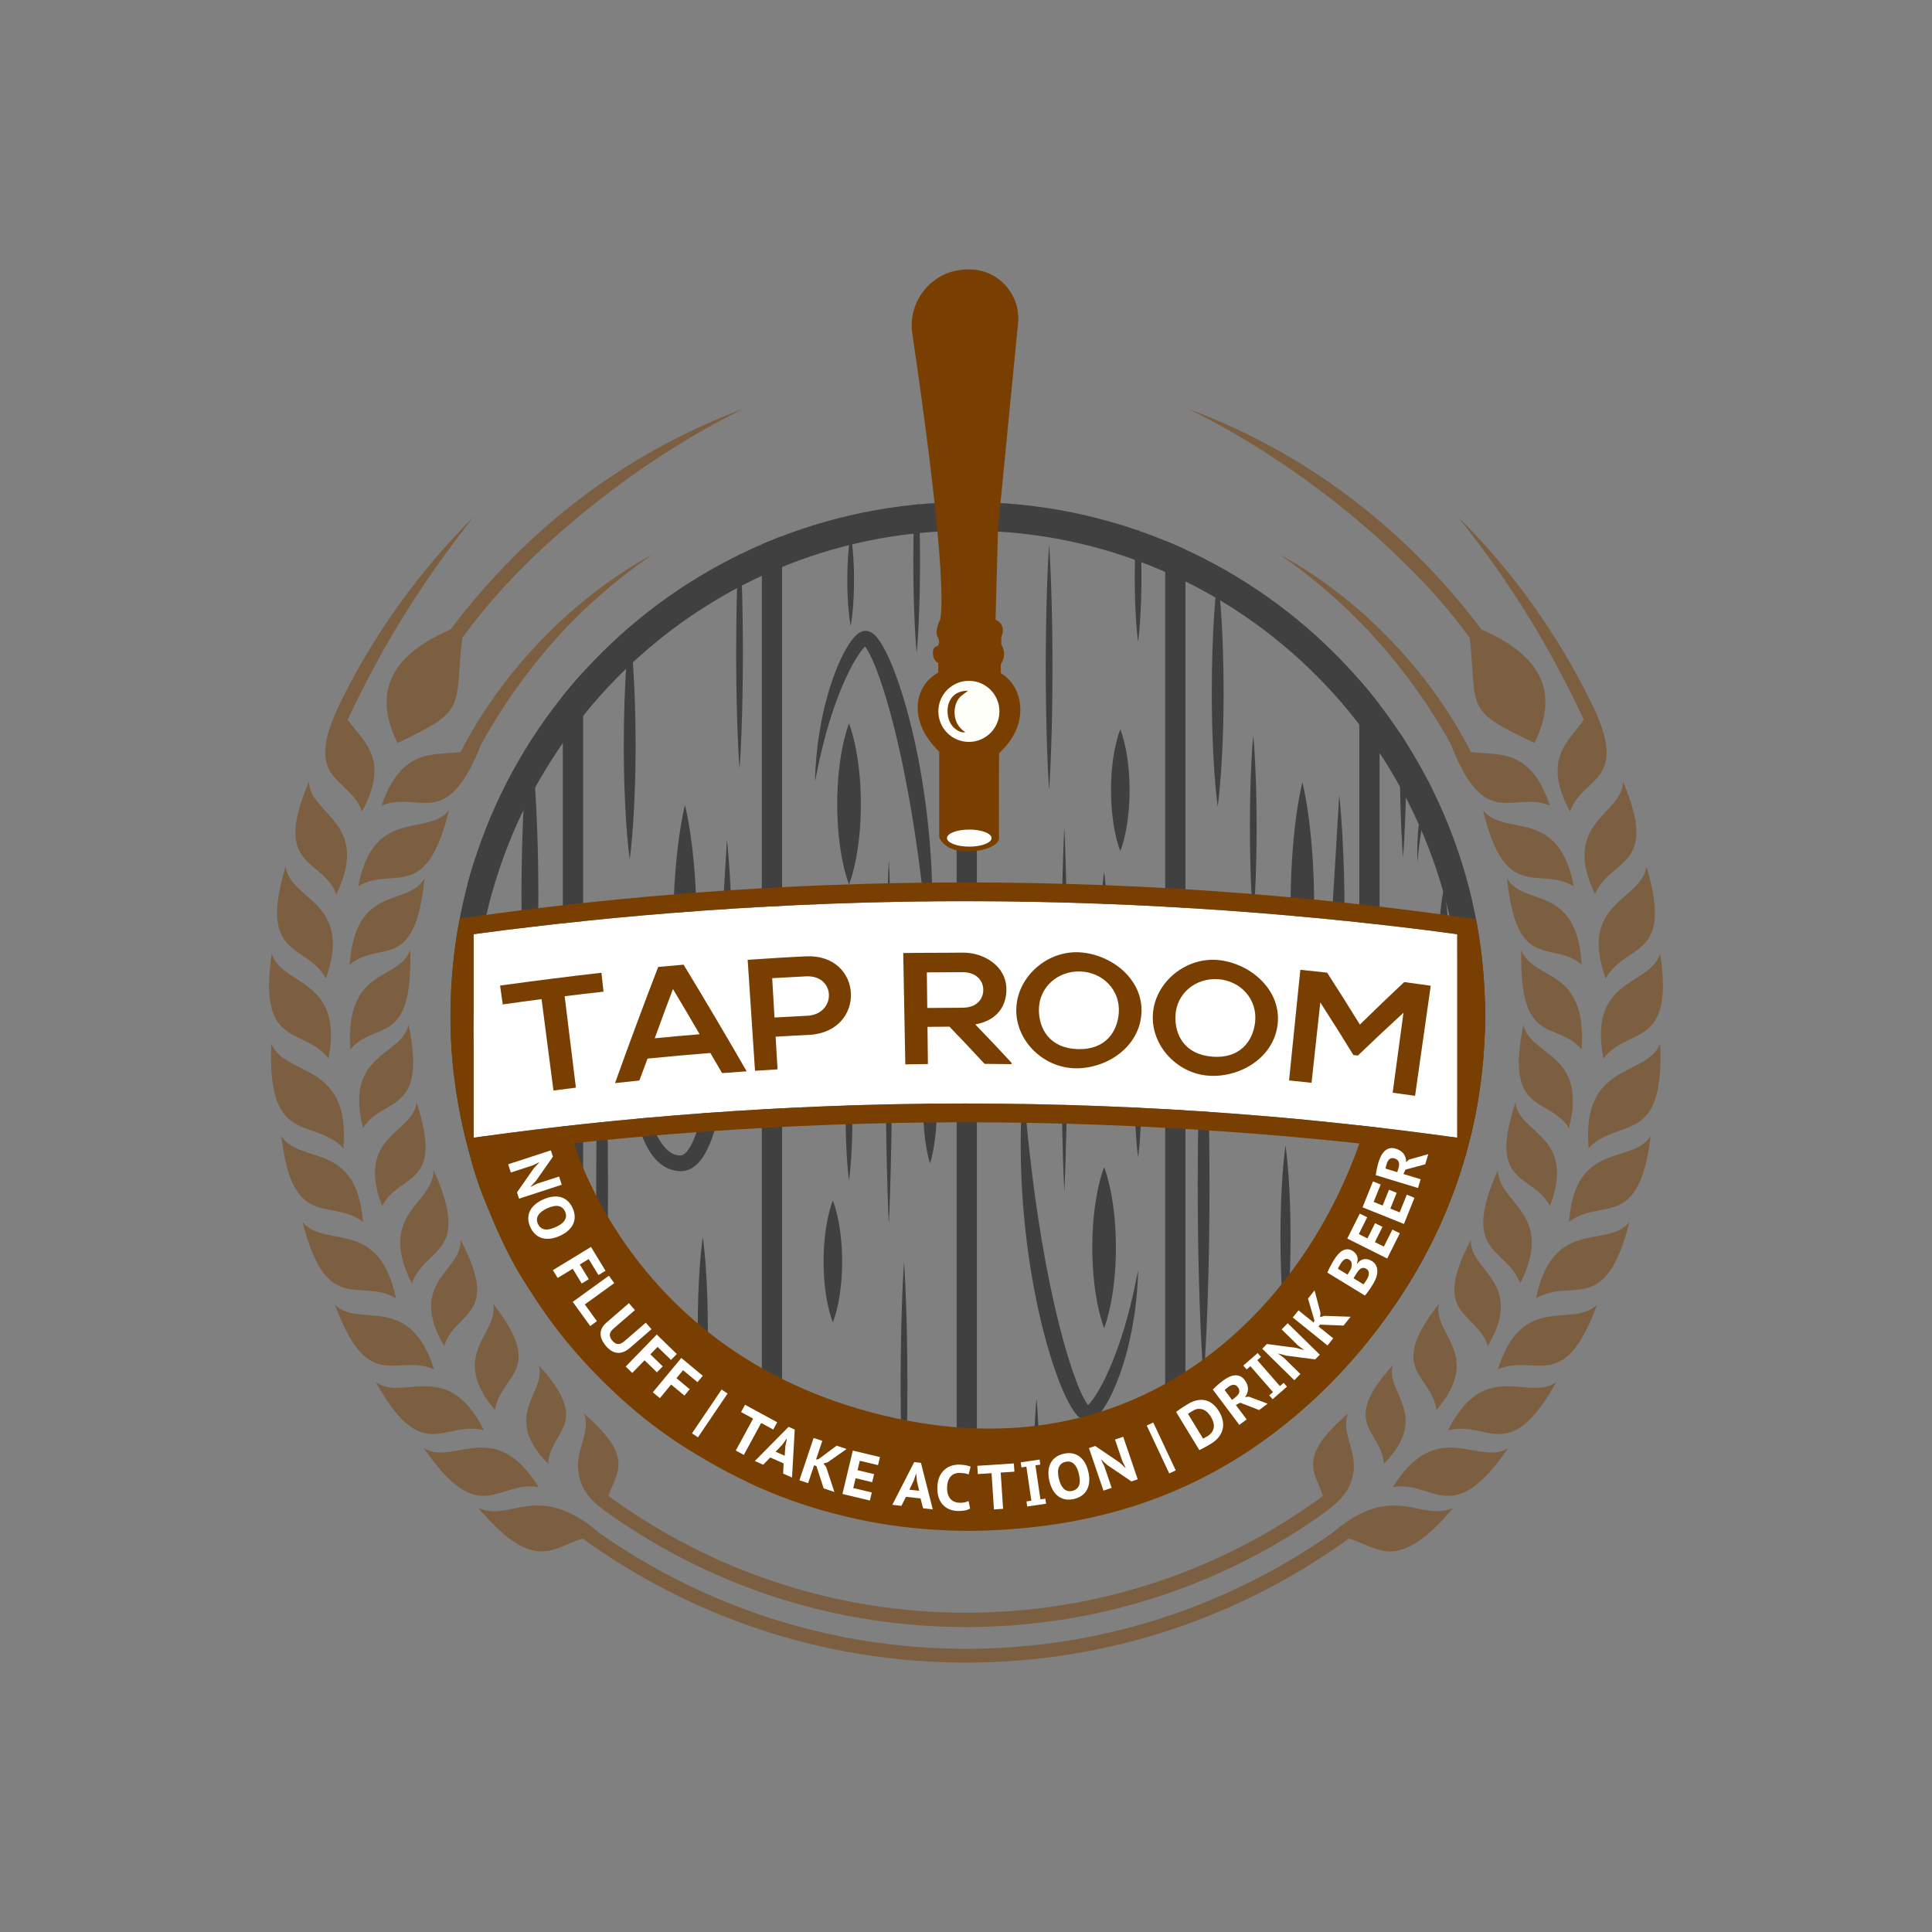 <?xml version="1.0" encoding="utf-8"?>
<!-- Generator: Adobe Illustrator 25.0.0, SVG Export Plug-In . SVG Version: 6.00 Build 0)  -->
<svg version="1.1" id="Layer_1" xmlns="http://www.w3.org/2000/svg" xmlns:xlink="http://www.w3.org/1999/xlink" x="0px" y="0px"
	 viewBox="0 0 2000 2000" style="enable-background:new 0 0 2000 2000;" xml:space="preserve">
<rect x="0" y="0" width="2000" height="2000" fill="#808080" stroke="none"/>
<style type="text/css">
	.st0{clip-path:url(#SVGID_2_);fill:#404040;}
	.st1{fill:#404040;}
	.st2{fill:#793F01;}
	.st3{fill:#FFFEF9;}
	.st4{opacity:0.502;fill:#793F01;}
	.st5{fill:#FFFFFF;}
</style>
<g>
	<g>
		<defs>
			<path id="SVGID_1_" d="M1001.87,519.68c-295.75,0-535.5,237.93-535.5,531.43c0,293.5,239.75,531.43,535.5,531.43
				c295.75,0,535.5-237.93,535.5-531.43C1537.38,757.61,1297.62,519.68,1001.87,519.68"/>
		</defs>
		<clipPath id="SVGID_2_">
			<use xlink:href="#SVGID_1_"  style="overflow:visible;"/>
		</clipPath>
		<rect x="1407.16" y="576.75" class="st0" width="20.96" height="944.74"/>
		<rect x="1206.2" y="474.57" class="st0" width="20.96" height="1151.04"/>
		<rect x="990.28" y="450.11" class="st0" width="20.96" height="1202"/>
		<rect x="788.63" y="494.01" class="st0" width="20.96" height="1110.23"/>
		<rect x="582.68" y="638.19" class="st0" width="20.96" height="820.97"/>
		<path class="st0" d="M889.75,801.69c0.93,9.76,1.37,20.18,1.39,30.59c-0.01,10.41-0.44,20.83-1.36,30.59
			c-0.44,4.88-1.04,9.6-1.66,14.07c-0.64,4.48-1.37,8.71-2.12,12.61c-1.52,7.81-3.23,14.32-4.63,18.88
			c-1.38,4.56-2.46,7.16-2.46,7.16s-1.08-2.6-2.46-7.16c-1.4-4.56-3.11-11.07-4.63-18.88c-0.75-3.91-1.47-8.14-2.12-12.61
			c-0.61-4.47-1.21-9.19-1.66-14.07c-0.92-9.76-1.36-20.18-1.36-30.59c0.02-10.42,0.47-20.83,1.39-30.59
			c0.45-4.88,1.04-9.6,1.66-14.08c0.64-4.47,1.36-8.71,2.12-12.61c1.52-7.81,3.22-14.32,4.61-18.88c1.37-4.56,2.44-7.16,2.44-7.16
			s1.07,2.6,2.44,7.16c1.39,4.56,3.09,11.07,4.61,18.88c0.75,3.91,1.48,8.14,2.12,12.61C888.7,792.09,889.3,796.81,889.75,801.69z"
			/>
		<path class="st0" d="M847.1,1513.76c0.08,4.11,0.09,8.29,0.11,12.46c-0.02,4.18-0.02,8.35-0.1,12.46
			c-0.03,4.11-0.22,8.16-0.31,12.07c-0.09,3.91-0.29,7.7-0.47,11.29c-0.15,3.59-0.38,6.98-0.6,10.11
			c-0.41,6.26-0.92,11.48-1.31,15.14c-0.39,3.65-0.69,5.74-0.69,5.74s-0.3-2.09-0.69-5.74c-0.39-3.65-0.9-8.87-1.31-15.14
			c-0.22-3.13-0.45-6.52-0.6-10.11c-0.18-3.59-0.38-7.37-0.47-11.29c-0.1-3.91-0.28-7.96-0.31-12.07c-0.08-4.11-0.08-8.29-0.1-12.46
			c0.02-4.17,0.03-8.35,0.11-12.46c0.04-4.11,0.22-8.16,0.32-12.07c0.08-3.91,0.3-7.7,0.47-11.29c0.15-3.59,0.38-6.98,0.6-10.11
			c0.41-6.26,0.92-11.48,1.31-15.14c0.39-3.65,0.69-5.74,0.69-5.74s0.3,2.09,0.69,5.74c0.39,3.65,0.89,8.87,1.31,15.14
			c0.22,3.13,0.45,6.53,0.6,10.11c0.17,3.59,0.39,7.37,0.47,11.29C846.88,1505.6,847.06,1509.65,847.1,1513.76z"/>
		<path class="st0" d="M882.01,1133.05c0.26,7.6,0.39,15.71,0.4,23.82c-0.02,4.05-0.03,8.11-0.1,12.1
			c-0.05,3.99-0.17,7.92-0.29,11.72c-0.11,3.8-0.32,7.48-0.49,10.96c-0.15,3.48-0.38,6.78-0.6,9.82c-0.41,6.08-0.92,11.15-1.31,14.7
			c-0.39,3.55-0.7,5.57-0.7,5.57s-0.3-2.03-0.69-5.57c-0.39-3.55-0.9-8.62-1.31-14.7c-0.22-3.04-0.45-6.34-0.6-9.82
			c-0.18-3.48-0.38-7.16-0.49-10.96c-0.12-3.8-0.24-7.73-0.29-11.72c-0.08-3.99-0.09-8.05-0.1-12.1c0.01-8.11,0.14-16.22,0.4-23.82
			c0.11-3.8,0.32-7.48,0.49-10.96c0.15-3.48,0.38-6.78,0.6-9.82c0.41-6.08,0.92-11.15,1.31-14.7c0.39-3.55,0.69-5.57,0.69-5.57
			s0.3,2.03,0.69,5.57c0.39,3.55,0.89,8.62,1.31,14.7c0.22,3.04,0.45,6.33,0.6,9.82C881.69,1125.58,881.89,1129.25,882.01,1133.05z"
			/>
		<path class="st0" d="M846.8,966.8c0.26,7.6,0.39,15.71,0.4,23.82c-0.02,4.05-0.02,8.11-0.1,12.1c-0.05,3.99-0.17,7.92-0.29,11.72
			c-0.11,3.8-0.32,7.48-0.49,10.96c-0.15,3.48-0.38,6.78-0.6,9.82c-0.41,6.08-0.92,11.15-1.31,14.7c-0.39,3.55-0.69,5.57-0.69,5.57
			s-0.3-2.03-0.69-5.57c-0.39-3.55-0.9-8.62-1.31-14.7c-0.22-3.04-0.45-6.34-0.6-9.82c-0.18-3.48-0.38-7.16-0.49-10.96
			c-0.13-3.8-0.24-7.73-0.29-11.72c-0.08-3.99-0.08-8.04-0.1-12.1c0.01-8.11,0.15-16.22,0.4-23.82c0.11-3.8,0.32-7.48,0.49-10.96
			c0.15-3.48,0.38-6.78,0.6-9.82c0.41-6.08,0.92-11.15,1.31-14.7c0.39-3.55,0.69-5.57,0.69-5.57s0.3,2.03,0.69,5.57
			c0.39,3.55,0.89,8.62,1.31,14.7c0.22,3.04,0.45,6.33,0.6,9.82C846.48,959.32,846.69,963,846.8,966.8z"/>
		<path class="st0" d="M870.66,1282.7c0.76,7.38,1.09,15.25,1.11,23.12c-0.01,7.87-0.34,15.74-1.08,23.12
			c-0.7,7.38-1.75,14.26-2.95,20.17c-1.19,5.9-2.54,10.82-3.64,14.26c-0.53,1.72-1.07,3.07-1.38,4c-0.34,0.92-0.55,1.41-0.55,1.41
			s-0.22-0.49-0.55-1.41c-0.31-0.92-0.85-2.27-1.38-4c-1.1-3.44-2.44-8.36-3.64-14.26c-1.2-5.9-2.25-12.79-2.95-20.17
			c-0.75-7.38-1.08-15.25-1.09-23.12c0.03-7.87,0.35-15.74,1.11-23.12c0.7-7.38,1.75-14.26,2.95-20.17
			c1.19-5.9,2.53-10.82,3.62-14.26c0.52-1.72,1.06-3.07,1.37-4c0.33-0.92,0.55-1.41,0.55-1.41s0.21,0.49,0.55,1.41
			c0.31,0.92,0.85,2.28,1.37,4c1.09,3.44,2.43,8.36,3.62,14.26C868.9,1268.44,869.95,1275.32,870.66,1282.7z"/>
		<path class="st0" d="M1491.6,1023.19c-0.66-5.73-1.23-12.41-1.61-19.57c-0.19-3.58-0.36-7.28-0.44-11.04
			c-0.12-3.76-0.13-7.58-0.15-11.4c0.03-3.82,0.05-7.64,0.16-11.4c0.09-3.76,0.24-7.46,0.44-11.04c0.38-7.16,0.95-13.84,1.61-19.57
			c0.65-5.73,1.38-10.5,1.99-13.84c0.26-1.67,0.57-2.98,0.74-3.88c0.2-0.9,0.3-1.37,0.3-1.37s0.11,0.48,0.3,1.37
			c0.17,0.9,0.47,2.21,0.74,3.88c0.6,3.34,1.34,8.11,1.99,13.84c0.65,5.73,1.23,12.41,1.61,19.57c0.2,3.58,0.35,7.28,0.44,11.04
			c0.12,3.76,0.13,7.58,0.16,11.4c-0.03,3.82-0.04,7.64-0.15,11.4c-0.08,3.76-0.25,7.46-0.44,11.04
			c-0.38,7.16-0.95,13.84-1.61,19.57c-0.65,5.73-1.39,10.5-1.99,13.84c-0.27,1.67-0.57,2.98-0.74,3.88c-0.2,0.9-0.3,1.37-0.3,1.37
			s-0.1-0.48-0.3-1.37c-0.17-0.9-0.47-2.21-0.74-3.88C1492.99,1033.69,1492.26,1028.92,1491.6,1023.19z"/>
		<path class="st0" d="M1548.32,1261.42c0.16,5.34,0.18,10.76,0.22,16.19c-0.04,5.42-0.05,10.85-0.21,16.19
			c-0.1,5.34-0.33,10.6-0.58,15.68c-0.51,10.17-1.27,19.66-2.15,27.8c-0.44,4.07-0.9,7.8-1.35,11.1c-0.44,3.31-0.93,6.19-1.31,8.56
			c-0.36,2.37-0.76,4.24-0.99,5.51c-0.26,1.27-0.4,1.95-0.4,1.95s-0.14-0.68-0.4-1.95c-0.23-1.27-0.63-3.14-0.99-5.51
			c-0.38-2.37-0.87-5.26-1.31-8.56c-0.45-3.31-0.91-7.03-1.35-11.1c-0.87-8.14-1.64-17.63-2.15-27.8
			c-0.25-5.09-0.48-10.34-0.58-15.68c-0.16-5.34-0.17-10.76-0.21-16.19c0.04-5.43,0.06-10.85,0.22-16.19
			c0.12-5.34,0.33-10.6,0.59-15.68c0.51-10.17,1.28-19.66,2.15-27.8c0.86-8.14,1.84-14.92,2.65-19.66c0.35-2.37,0.76-4.24,0.98-5.51
			c0.26-1.27,0.4-1.95,0.4-1.95s0.14,0.68,0.4,1.95c0.22,1.27,0.63,3.14,0.98,5.51c0.8,4.75,1.79,11.53,2.65,19.66
			c0.87,8.14,1.64,17.63,2.15,27.8C1547.99,1250.83,1548.2,1256.08,1548.32,1261.42z"/>
		<path class="st0" d="M1536.9,1070.87c-0.19-2.67-0.36-5.43-0.43-8.24c-0.12-2.81-0.13-5.66-0.16-8.51
			c0.03-2.85,0.05-5.7,0.16-8.51c0.09-2.81,0.25-5.57,0.44-8.24c0.38-5.34,0.96-10.33,1.61-14.61c0.65-4.28,1.39-7.84,1.99-10.33
			c0.26-1.25,0.57-2.23,0.74-2.9c0.2-0.67,0.3-1.02,0.3-1.02s0.1,0.36,0.3,1.02c0.17,0.67,0.47,1.65,0.74,2.9
			c0.6,2.49,1.34,6.06,1.99,10.33c0.65,4.27,1.23,9.26,1.61,14.61c0.2,2.67,0.35,5.43,0.44,8.24c0.12,2.81,0.13,5.66,0.16,8.51
			c-0.03,2.85-0.04,5.7-0.16,8.51c-0.08,2.81-0.25,5.57-0.43,8.24c-0.38,5.34-0.95,10.33-1.61,14.61
			c-0.65,4.28-1.39,7.84-1.99,10.33c-0.27,1.25-0.57,2.23-0.74,2.9c-0.2,0.67-0.3,1.02-0.3,1.02s-0.1-0.36-0.3-1.02
			c-0.17-0.67-0.47-1.65-0.74-2.9c-0.61-2.49-1.35-6.06-1.99-10.33C1537.86,1081.2,1537.28,1076.21,1536.9,1070.87z"/>
		<path class="st0" d="M1495.97,784.33c-2.73,4.98-5.08,10.09-7.19,15.16c-4.2,10.14-7.58,20.05-10.2,29.35
			c-2.6,9.3-4.7,17.94-6.18,25.68c-1.48,7.74-2.57,14.54-3.26,20.17c-0.69,5.63-1.12,10.08-1.34,13.12
			c-0.22,3.04-0.33,4.67-0.33,4.67s-0.12-1.62-0.22-4.68c-0.09-3.06-0.21-7.54-0.03-13.26c0.2-5.71,0.54-12.67,1.49-20.59
			c0.95-7.92,2.24-16.87,4.39-26.49c2.14-9.62,4.83-19.99,8.75-30.68c1.96-5.34,4.18-10.78,6.86-16.22
			c2.73-5.42,5.71-10.93,10.14-16.07c2.29-2.51,4.81-5.14,8.98-6.85c1.05-0.4,2.23-0.72,3.52-0.82l0.48-0.03l0.24-0.01l0.42,0
			l0.29,0.01l0.65,0.07c0.98,0.13,1.53,0.32,2.22,0.57c2.53,1.01,4.09,2.44,5.47,3.8c2.68,2.77,4.55,5.65,6.29,8.57
			c1.72,2.93,3.22,5.9,4.62,8.91c5.44,12.09,9.41,24.69,12.98,37.37c3.54,12.68,6.35,25.51,8.77,38.19
			c2.42,12.67,4.3,25.23,5.85,37.39c0.78,6.08,1.47,12.07,2.1,17.94c0.57,5.87,1.06,11.62,1.49,17.22c0.43,5.6,0.79,11.05,1.1,16.32
			c0.28,5.27,0.47,10.37,0.64,15.27c0.16,4.89,0.28,9.58,0.36,14.04c0.01,4.46,0.02,8.69,0.03,12.67c-0.01,7.95-0.2,14.88-0.4,20.58
			c-0.4,11.4-0.92,17.9-0.92,17.9s-0.45-6.5-1.24-17.86c-0.44-5.67-0.97-12.56-1.58-20.46c-0.35-3.94-0.73-8.13-1.12-12.56
			c-0.38-4.42-0.82-9.06-1.31-13.9c-0.49-4.84-1.05-9.87-1.64-15.08c-0.57-5.21-1.19-10.59-1.89-16.11
			c-0.69-5.52-1.47-11.18-2.31-16.96c-0.79-5.78-1.65-11.68-2.6-17.67c-1.91-11.97-4.14-24.29-6.64-36.75
			c-2.51-12.45-5.43-25.01-8.72-37.43c-3.33-12.39-7.15-24.69-12.07-36.03c-1.21-2.83-2.51-5.59-3.93-8.18
			c-1.41-2.57-2.99-5.04-4.64-6.83c-0.79-0.88-1.68-1.54-2.06-1.69l-0.03-0.04l0.08-0.01l-0.18-0.01l-0.03,0l-0.1,0
			c-0.26,0-0.61,0.07-1,0.21c-1.64,0.55-3.75,2.27-5.54,4.23C1501.82,774.44,1498.69,779.38,1495.97,784.33z"/>
		<path class="st0" d="M1455.79,755.23c0.04,6.86,0.08,13.84,0.12,20.81c-0.04,6.97-0.08,13.95-0.12,20.81
			c0,6.86-0.21,13.62-0.3,20.16c-0.08,6.54-0.29,12.86-0.47,18.85c-0.15,5.99-0.38,11.66-0.6,16.89
			c-0.41,10.46-0.92,19.17-1.31,25.28c-0.39,6.1-0.69,9.59-0.69,9.59s-0.3-3.49-0.69-9.59c-0.39-6.1-0.9-14.82-1.31-25.28
			c-0.22-5.23-0.45-10.89-0.6-16.89c-0.17-5.99-0.38-12.31-0.47-18.85c-0.09-6.54-0.29-13.29-0.3-20.16
			c-0.04-6.86-0.08-13.84-0.12-20.81c0.04-6.97,0.08-13.94,0.12-20.81c0.01-6.86,0.21-13.62,0.3-20.16
			c0.08-6.54,0.3-12.86,0.47-18.85c0.15-5.99,0.38-11.66,0.6-16.89c0.41-10.46,0.92-19.17,1.3-25.28c0.17-3.05,0.39-5.45,0.5-7.08
			c0.12-1.63,0.19-2.51,0.19-2.51s0.07,0.87,0.19,2.51c0.11,1.63,0.33,4.03,0.5,7.08c0.39,6.1,0.89,14.82,1.3,25.28
			c0.22,5.23,0.45,10.9,0.6,16.89c0.17,5.99,0.39,12.31,0.47,18.85C1455.58,741.61,1455.78,748.36,1455.79,755.23z"/>
		<path class="st0" d="M923.49,1043.44c0.04,11.63,0.08,23.44,0.12,35.25c-0.04,11.81-0.08,23.62-0.12,35.25
			c0,11.63-0.21,23.07-0.3,34.14c-0.09,11.07-0.29,21.78-0.47,31.93c-0.15,10.15-0.38,19.75-0.6,28.61
			c-0.41,17.72-0.92,32.48-1.31,42.82c-0.44,10.34-0.69,16.24-0.69,16.24s-0.25-5.91-0.69-16.24c-0.39-10.34-0.9-25.1-1.31-42.82
			c-0.22-8.86-0.45-18.46-0.6-28.61c-0.17-10.15-0.38-20.86-0.47-31.93c-0.09-11.07-0.29-22.52-0.3-34.14
			c-0.04-11.63-0.08-23.44-0.12-35.25c0.04-11.81,0.08-23.62,0.12-35.25c0.01-11.63,0.21-23.07,0.3-34.14
			c0.08-11.07,0.3-21.78,0.47-31.93c0.15-10.15,0.38-19.75,0.6-28.61c0.41-17.72,0.92-32.48,1.31-42.82
			c0.44-10.34,0.69-16.24,0.69-16.24s0.25,5.91,0.69,16.24c0.39,10.34,0.89,25.1,1.31,42.82c0.22,8.86,0.45,18.46,0.6,28.61
			c0.17,10.15,0.39,20.86,0.47,31.93C923.28,1020.37,923.48,1031.82,923.49,1043.44z"/>
		<path class="st0" d="M1531.6,1156.95c0.12,4.84,0.13,9.75,0.16,14.66c-0.03,4.91-0.05,9.82-0.16,14.66
			c-0.09,4.84-0.25,9.6-0.44,14.2c-0.38,9.21-0.96,17.81-1.61,25.18c-0.67,7.37-1.39,13.51-1.99,17.81
			c-0.26,2.15-0.57,3.84-0.74,4.99c-0.2,1.15-0.3,1.77-0.3,1.77s-0.1-0.61-0.3-1.77c-0.17-1.15-0.47-2.84-0.74-4.99
			c-0.6-4.3-1.31-10.44-1.99-17.81c-0.65-7.37-1.23-15.97-1.61-25.18c-0.2-4.6-0.35-9.36-0.44-14.2c-0.12-4.84-0.13-9.75-0.16-14.66
			c0.03-4.91,0.04-9.83,0.16-14.66c0.08-4.84,0.25-9.59,0.43-14.2c0.38-9.21,0.95-17.81,1.61-25.18c0.67-7.37,1.39-13.51,1.99-17.81
			c0.27-2.15,0.57-3.84,0.74-4.99c0.2-1.15,0.3-1.77,0.3-1.77s0.1,0.61,0.3,1.77c0.17,1.15,0.47,2.84,0.74,4.99
			c0.6,4.3,1.32,10.44,1.99,17.81c0.66,7.37,1.23,15.97,1.61,25.18C1531.35,1147.35,1531.53,1152.11,1531.6,1156.95z"/>
		<path class="st0" d="M1391.33,905.46c0.34,12.38,0.54,25.8,0.5,40.01c-0.03,14.2-0.26,29.19-0.87,44.69
			c-0.56,15.51-1.52,31.54-2.92,47.82c-0.73,8.14-1.55,16.35-2.54,24.59c-1.03,8.24-2.2,16.51-3.59,24.77
			c-1.37,8.27-3.06,16.52-5.06,24.74c-2.02,8.22-4.36,16.41-7.63,24.48c-1.63,4.04-3.48,8.05-5.79,12.01
			c-2.32,3.94-5.08,7.92-9.11,11.45c-2.02,1.75-4.42,3.38-7.24,4.56c-1.39,0.6-2.91,1.03-4.45,1.34c-0.83,0.15-1.92,0.28-2.66,0.33
			l-0.74,0.02l-0.37,0.01l-0.59,0.01l-0.24-0.01c-5.14-0.09-10.34-1.49-14.75-3.83c-4.41-2.37-8.04-5.5-11.02-8.82
			c-2.98-3.33-5.39-6.85-7.45-10.4c-4.08-7.12-6.83-14.34-9.11-21.37c-4.41-14.11-6.7-27.6-8.31-40.04
			c-0.78-6.22-1.34-12.19-1.79-17.86c-0.4-5.68-0.66-11.06-0.85-16.11c-0.41-10.11-0.36-18.91-0.2-26.16
			c0.11-7.24,0.47-12.92,0.69-16.79c0.24-3.87,0.45-5.93,0.45-5.93s0.21,2.05,0.6,5.91c0.38,3.85,1.05,9.48,1.88,16.63
			c0.88,7.15,2.04,15.81,3.51,25.68c0.75,4.94,1.64,10.17,2.65,15.66c0.97,5.5,2.1,11.25,3.41,17.2c1.28,5.95,2.78,12.1,4.53,18.37
			c1.73,6.27,3.77,12.64,6.22,18.95c2.44,6.29,5.35,12.56,8.98,18.16c3.58,5.58,8.07,10.48,13.03,12.8
			c2.46,1.17,4.98,1.75,7.69,1.71l0.28-0.02l0.73-0.04c0.23-0.06,0.11-0.07,0.25-0.08c0.38-0.12,0.77-0.22,1.18-0.43
			c0.81-0.38,1.73-1.01,2.68-1.89c1.89-1.78,3.83-4.4,5.49-7.42c1.68-3.01,3.18-6.37,4.52-9.87c5.31-14.13,8.64-30.03,11.42-45.9
			c1.39-7.96,2.58-15.99,3.63-24.03c1.1-8.03,2.06-16.06,2.93-24.05c1.76-15.98,3.15-31.77,4.41-47.08
			c1.21-15.32,2.29-30.15,3.23-44.23c0.89-14.1,1.72-27.43,2.5-39.73c2.95-49.35,4.91-82.25,4.91-82.25s0.21,2.06,0.6,5.91
			c0.33,3.86,0.91,9.51,1.4,16.72c0.5,7.21,1.17,15.96,1.63,26.01C1390.47,881.73,1391.02,893.08,1391.33,905.46z"/>
		<path class="st0" d="M1251.89,1187.8c0.14,12.42,0.16,25.04,0.19,37.66c-0.03,12.62-0.04,25.24-0.18,37.66
			c-0.09,12.42-0.29,24.64-0.51,36.47c-0.2,11.83-0.55,23.26-0.86,34.11c-0.26,10.84-0.66,21.1-1.05,30.56
			c-0.33,9.46-0.77,18.14-1.17,25.83c-0.36,7.69-0.79,14.39-1.13,19.91c-0.31,5.52-0.67,9.86-0.86,12.82
			c-0.23,2.96-0.35,4.53-0.35,4.53s-0.12-1.58-0.35-4.53c-0.2-2.96-0.55-7.29-0.87-12.82c-0.33-5.52-0.77-12.22-1.12-19.91
			c-0.4-7.69-0.84-16.36-1.17-25.83c-0.39-9.46-0.79-19.72-1.05-30.56c-0.31-10.84-0.66-22.28-0.86-34.11
			c-0.22-11.83-0.42-24.05-0.51-36.47c-0.14-12.42-0.15-25.04-0.18-37.66c0.03-12.62,0.05-25.24,0.19-37.66
			c0.1-12.42,0.29-24.64,0.52-36.47c0.2-11.83,0.56-23.26,0.86-34.11c0.26-10.84,0.67-21.1,1.05-30.56
			c0.33-9.46,0.78-18.14,1.17-25.83c0.35-7.69,0.79-14.39,1.12-19.91c0.31-5.52,0.67-9.86,0.86-12.82c0.23-2.96,0.35-4.53,0.35-4.53
			s0.12,1.58,0.35,4.53c0.19,2.96,0.55,7.29,0.86,12.82c0.33,5.52,0.76,12.22,1.12,19.91c0.39,7.69,0.84,16.36,1.17,25.83
			c0.38,9.46,0.79,19.72,1.05,30.56c0.3,10.84,0.66,22.28,0.86,34.11C1251.6,1163.16,1251.79,1175.38,1251.89,1187.8z"/>
		<path class="st0" d="M1294,873.89c-0.04-5.83-0.08-11.76-0.12-17.69c0.04-5.93,0.08-11.85,0.12-17.69
			c0.02-5.83,0.21-11.58,0.3-17.13c0.09-5.56,0.3-10.93,0.47-16.02c0.15-5.09,0.38-9.91,0.6-14.35c0.41-8.89,0.92-16.3,1.3-21.48
			c0.17-2.59,0.39-4.63,0.5-6.02c0.12-1.39,0.19-2.13,0.19-2.13s0.06,0.74,0.19,2.13c0.11,1.39,0.33,3.43,0.5,6.02
			c0.39,5.18,0.9,12.59,1.31,21.48c0.22,4.45,0.45,9.26,0.6,14.35c0.17,5.09,0.39,10.46,0.47,16.02c0.09,5.56,0.29,11.3,0.3,17.13
			c0.04,5.83,0.08,11.76,0.12,17.69c-0.04,5.93-0.08,11.85-0.12,17.69c0,5.83-0.21,11.58-0.3,17.13
			c-0.09,5.56-0.29,10.93-0.47,16.02c-0.15,5.09-0.38,9.91-0.6,14.35c-0.41,8.89-0.92,16.3-1.31,21.48
			c-0.39,5.19-0.69,8.15-0.69,8.15s-0.31-2.96-0.69-8.15c-0.39-5.19-0.9-12.59-1.31-21.48c-0.22-4.45-0.45-9.26-0.6-14.35
			c-0.17-5.09-0.38-10.46-0.47-16.02C1294.21,885.46,1294,879.72,1294,873.89z"/>
		<path class="st0" d="M1337.35,986.61c-0.92-15.15-1.36-31.3-1.36-47.46c0.02-16.16,0.47-32.31,1.39-47.46
			c0.45-7.57,1.04-14.89,1.66-21.84c0.64-6.94,1.36-13.51,2.12-19.56c1.52-12.12,3.22-22.21,4.61-29.28
			c1.37-7.07,2.44-11.11,2.44-11.11s1.07,4.04,2.44,11.11c1.39,7.07,3.09,17.17,4.61,29.28c0.75,6.06,1.47,12.62,2.12,19.56
			c0.62,6.94,1.21,14.26,1.66,21.84c0.93,15.15,1.37,31.3,1.39,47.46c0,16.16-0.44,32.31-1.36,47.46
			c-0.44,7.57-1.04,14.89-1.65,21.84c-0.64,6.94-1.36,13.51-2.12,19.56c-1.52,12.12-3.23,22.22-4.63,29.28
			c-1.38,7.07-2.46,11.11-2.46,11.11s-1.08-4.04-2.46-11.11c-1.39-7.07-3.11-17.17-4.63-29.28c-0.75-6.06-1.48-12.62-2.12-19.56
			C1338.39,1001.5,1337.79,994.18,1337.35,986.61z"/>
		<path class="st0" d="M1266.49,693.89c0.14,7.32,0.15,14.75,0.19,22.18c-0.03,7.43-0.04,14.87-0.18,22.18
			c-0.09,7.32-0.29,14.52-0.51,21.48c-0.44,13.94-1.11,26.94-1.88,38.09c-0.76,11.15-1.62,20.44-2.33,26.94
			c-0.31,3.25-0.67,5.81-0.87,7.55c-0.23,1.74-0.35,2.67-0.35,2.67s-0.12-0.93-0.35-2.67c-0.2-1.74-0.55-4.3-0.87-7.55
			c-0.71-6.5-1.57-15.79-2.33-26.94c-0.77-11.15-1.43-24.16-1.88-38.09c-0.22-6.97-0.42-14.17-0.51-21.48
			c-0.14-7.32-0.15-14.75-0.18-22.18c0.03-7.43,0.05-14.87,0.19-22.18c0.1-7.32,0.29-14.52,0.52-21.48
			c0.45-13.94,1.12-26.94,1.88-38.09c0.75-11.15,1.62-20.44,2.32-26.94c0.31-3.25,0.67-5.81,0.86-7.55
			c0.23-1.74,0.35-2.67,0.35-2.67s0.12,0.93,0.35,2.67c0.19,1.74,0.55,4.3,0.86,7.55c0.7,6.5,1.56,15.79,2.32,26.94
			c0.76,11.15,1.43,24.16,1.88,38.09C1266.2,679.37,1266.38,686.57,1266.49,693.89z"/>
		<path class="st0" d="M650.64,879.48c-0.71-6.5-1.57-15.79-2.33-26.94c-0.77-11.15-1.43-24.16-1.88-38.09
			c-0.22-6.97-0.42-14.17-0.51-21.48c-0.14-7.32-0.15-14.75-0.18-22.18c0.03-7.43,0.05-14.87,0.19-22.18
			c0.1-7.32,0.29-14.52,0.52-21.48c0.45-13.94,1.12-26.94,1.88-38.09c0.75-11.15,1.61-20.44,2.32-26.94
			c0.31-3.25,0.67-5.81,0.86-7.55c0.23-1.74,0.35-2.67,0.35-2.67s0.12,0.93,0.35,2.67c0.19,1.74,0.55,4.3,0.86,7.55
			c0.7,6.5,1.56,15.79,2.32,26.94c0.76,11.15,1.43,24.16,1.88,38.09c0.23,6.97,0.41,14.17,0.52,21.48
			c0.14,7.32,0.16,14.75,0.19,22.18c-0.03,7.43-0.04,14.87-0.18,22.18c-0.09,7.32-0.29,14.52-0.51,21.48
			c-0.45,13.94-1.11,26.94-1.88,38.09c-0.76,11.15-1.62,20.44-2.33,26.94c-0.31,3.25-0.67,5.81-0.86,7.55
			c-0.23,1.74-0.35,2.67-0.35,2.67s-0.12-0.93-0.35-2.67C651.31,885.29,650.95,882.74,650.64,879.48z"/>
		<path class="st0" d="M1174.79,610.13c-0.08-4.11-0.09-8.29-0.11-12.46c0.02-4.18,0.03-8.35,0.1-12.46
			c0.03-4.11,0.22-8.16,0.31-12.07c0.09-3.91,0.29-7.7,0.47-11.29c0.15-3.59,0.38-6.98,0.6-10.11c0.41-6.26,0.92-11.48,1.31-15.14
			c0.39-3.65,0.69-5.74,0.69-5.74s0.3,2.09,0.69,5.74s0.9,8.87,1.31,15.14c0.22,3.13,0.45,6.52,0.6,10.11
			c0.17,3.59,0.38,7.37,0.47,11.29c0.1,3.91,0.28,7.96,0.31,12.07c0.08,4.11,0.08,8.29,0.1,12.46c-0.02,4.18-0.03,8.35-0.11,12.46
			c-0.04,4.11-0.22,8.16-0.32,12.07c-0.08,3.91-0.3,7.7-0.47,11.29c-0.15,3.59-0.38,6.98-0.6,10.11
			c-0.41,6.26-0.92,11.48-1.31,15.14c-0.39,3.65-0.69,5.74-0.69,5.74s-0.3-2.09-0.69-5.74c-0.39-3.65-0.89-8.87-1.3-15.14
			c-0.22-3.13-0.45-6.52-0.6-10.11c-0.17-3.59-0.39-7.37-0.47-11.29C1175.01,618.28,1174.83,614.24,1174.79,610.13z"/>
		<path class="st0" d="M1175.08,1157.09c-0.26-7.6-0.39-15.71-0.4-23.82c0.02-4.06,0.03-8.11,0.1-12.1
			c0.05-3.99,0.17-7.92,0.29-11.72c0.11-3.8,0.32-7.48,0.49-10.96c0.15-3.48,0.38-6.78,0.6-9.82c0.41-6.08,0.92-11.15,1.31-14.7
			c0.39-3.55,0.69-5.57,0.69-5.57s0.3,2.03,0.69,5.57c0.39,3.55,0.9,8.62,1.31,14.7c0.22,3.04,0.45,6.33,0.6,9.82
			c0.17,3.48,0.38,7.16,0.49,10.96c0.13,3.8,0.24,7.73,0.29,11.72c0.08,3.99,0.08,8.04,0.1,12.1c-0.01,8.11-0.15,16.22-0.4,23.82
			c-0.11,3.8-0.32,7.48-0.49,10.96c-0.15,3.48-0.38,6.78-0.6,9.82c-0.41,6.08-0.92,11.15-1.31,14.7c-0.39,3.55-0.69,5.57-0.69,5.57
			s-0.3-2.03-0.69-5.57c-0.39-3.55-0.89-8.62-1.3-14.7c-0.22-3.04-0.45-6.34-0.6-9.82
			C1175.4,1164.56,1175.19,1160.89,1175.08,1157.09z"/>
		<path class="st0" d="M1143.28,1490.82c0.93,8.9,1.48,20.76,1.49,32.62c-0.01,11.86-0.57,23.73-1.5,32.62
			c-0.41,4.45-0.92,8.16-1.31,10.75c-0.39,2.6-0.69,4.08-0.69,4.08s-0.3-1.48-0.69-4.08c-0.39-2.6-0.9-6.3-1.31-10.75
			c-0.93-8.9-1.48-20.76-1.5-32.62c0-11.86,0.55-23.73,1.49-32.62c0.41-4.45,0.92-8.16,1.31-10.75c0.39-2.6,0.69-4.08,0.69-4.08
			s0.31,1.48,0.69,4.08C1142.36,1482.67,1142.87,1486.37,1143.28,1490.82z"/>
		<path class="st0" d="M496.45,941.86c0.16,5.34,0.17,10.77,0.21,16.19c-0.04,5.43-0.06,10.85-0.22,16.19
			c-0.12,5.34-0.33,10.6-0.59,15.68c-0.51,10.17-1.27,19.66-2.15,27.8c-0.86,8.14-1.85,14.92-2.65,19.66
			c-0.35,2.37-0.76,4.24-0.98,5.51c-0.26,1.27-0.4,1.95-0.4,1.95s-0.14-0.68-0.4-1.95c-0.22-1.27-0.63-3.14-0.98-5.51
			c-0.8-4.75-1.79-11.53-2.65-19.66c-0.87-8.14-1.64-17.63-2.15-27.8c-0.26-5.09-0.47-10.34-0.59-15.68
			c-0.16-5.34-0.18-10.76-0.22-16.19c0.04-5.42,0.05-10.85,0.21-16.19c0.1-5.34,0.33-10.6,0.58-15.68
			c0.51-10.17,1.27-19.66,2.15-27.8c0.44-4.07,0.9-7.8,1.35-11.1c0.44-3.31,0.93-6.19,1.31-8.56c0.36-2.37,0.77-4.24,0.99-5.51
			c0.26-1.27,0.4-1.95,0.4-1.95s0.14,0.68,0.4,1.95c0.22,1.27,0.63,3.14,0.99,5.51c0.38,2.37,0.87,5.25,1.31,8.56
			c0.45,3.31,0.91,7.03,1.35,11.1c0.87,8.14,1.64,17.63,2.15,27.8C496.12,931.27,496.35,936.52,496.45,941.86z"/>
		<path class="st0" d="M1076.32,1525.25c0.04,5.84,0.08,11.77,0.12,17.7c-0.04,5.93-0.08,11.86-0.12,17.7
			c-0.01,5.84-0.21,11.59-0.3,17.15c-0.08,5.56-0.3,10.94-0.47,16.03c-0.15,5.1-0.38,9.92-0.6,14.37c-0.41,8.9-0.92,16.31-1.3,21.5
			c-0.17,2.6-0.39,4.63-0.5,6.02c-0.12,1.39-0.19,2.13-0.19,2.13s-0.06-0.74-0.19-2.13c-0.11-1.39-0.33-3.43-0.5-6.02
			c-0.39-5.19-0.89-12.6-1.3-21.5c-0.22-4.45-0.45-9.27-0.6-14.37c-0.17-5.1-0.39-10.47-0.47-16.03c-0.09-5.56-0.29-11.31-0.3-17.15
			c-0.04-5.84-0.08-11.77-0.12-17.7c0.04-5.93,0.08-11.86,0.12-17.7c0-5.84,0.21-11.59,0.3-17.15c0.08-5.56,0.29-10.94,0.47-16.03
			c0.15-5.1,0.38-9.92,0.6-14.37c0.41-8.9,0.92-16.31,1.31-21.5c0.39-5.19,0.69-8.16,0.69-8.16s0.31,2.97,0.7,8.16
			c0.39,5.19,0.9,12.6,1.31,21.5c0.22,4.45,0.45,9.27,0.6,14.37c0.17,5.1,0.38,10.47,0.47,16.03
			C1076.11,1513.66,1076.32,1519.41,1076.32,1525.25z"/>
		<path class="st0" d="M1151.23,841.18c-0.76-7.38-1.09-15.25-1.11-23.12c0.01-7.87,0.33-15.74,1.08-23.12
			c0.7-7.38,1.75-14.26,2.95-20.16c1.2-5.9,2.54-10.82,3.64-14.26c0.53-1.72,1.07-3.07,1.38-4c0.34-0.92,0.55-1.41,0.55-1.41
			s0.22,0.49,0.55,1.41c0.32,0.92,0.85,2.28,1.38,4c1.1,3.44,2.44,8.36,3.64,14.26c1.2,5.9,2.25,12.79,2.95,20.16
			c0.75,7.38,1.07,15.25,1.08,23.12c-0.03,7.87-0.35,15.74-1.11,23.12c-0.7,7.38-1.75,14.26-2.95,20.17
			c-1.19,5.9-2.53,10.82-3.62,14.26c-0.52,1.72-1.06,3.07-1.37,4c-0.33,0.92-0.55,1.41-0.55,1.41s-0.21-0.49-0.55-1.41
			c-0.31-0.92-0.85-2.27-1.37-4c-1.09-3.44-2.43-8.36-3.62-14.26C1152.98,855.45,1151.93,848.56,1151.23,841.18z"/>
		<path class="st0" d="M499.62,1078.72c-0.12-4.84-0.13-9.75-0.16-14.66c0.03-4.91,0.04-9.82,0.16-14.66
			c0.09-4.84,0.25-9.59,0.44-14.2c0.38-9.21,0.96-17.81,1.61-25.18c0.67-7.37,1.39-13.51,1.99-17.81c0.27-2.15,0.57-3.84,0.74-4.99
			c0.19-1.15,0.3-1.76,0.3-1.76s0.1,0.61,0.3,1.76c0.17,1.15,0.47,2.84,0.74,4.99c0.6,4.3,1.31,10.44,1.99,17.81
			c0.65,7.37,1.23,15.96,1.61,25.18c0.2,4.6,0.35,9.36,0.44,14.2c0.12,4.84,0.13,9.75,0.16,14.66c-0.03,4.91-0.04,9.82-0.15,14.66
			c-0.08,4.84-0.25,9.59-0.44,14.2c-0.38,9.21-0.95,17.81-1.61,25.18c-0.67,7.37-1.4,13.51-1.99,17.81
			c-0.27,2.15-0.57,3.84-0.74,4.99c-0.2,1.15-0.3,1.76-0.3,1.76s-0.1-0.61-0.3-1.76c-0.17-1.15-0.47-2.84-0.74-4.99
			c-0.6-4.3-1.32-10.44-1.99-17.81c-0.66-7.37-1.23-15.97-1.61-25.18C499.87,1088.31,499.7,1083.55,499.62,1078.72z"/>
		<path class="st0" d="M1061.11,1146.1c-1.26-13.97-1.97-21.96-1.97-21.96s-0.17,2-0.49,5.75c-0.27,3.75-0.73,9.26-1.05,16.27
			c-0.35,7.02-0.74,15.55-0.85,25.33c-0.17,9.79-0.2,20.85,0.11,32.91c0.31,12.06,0.91,25.12,1.91,38.92
			c1.02,13.8,2.4,28.33,4.29,43.33c1.9,14.99,4.22,30.45,7.15,46.07c2.86,15.63,6.37,31.42,10.4,47.1
			c2.05,7.83,4.24,15.64,6.6,23.39c2.39,7.73,4.97,15.39,7.77,22.95c2.8,7.57,5.92,14.97,9.5,22.26c1.82,3.64,3.74,7.26,6.11,10.84
			c1.19,1.8,2.48,3.59,4.1,5.44c0.82,0.92,1.73,1.86,2.9,2.83c1.23,0.95,2.56,2.03,5.08,2.84c0.33,0.1,0.56,0.18,1.13,0.29
			l0.75,0.12l0.58,0.06l0.85,0.03c0.41-0.01,0.82-0.04,1.22-0.09c0.82-0.09,1.39-0.26,2.05-0.45c0.51-0.18,1.12-0.4,1.53-0.61
			c1.79-0.86,2.94-1.76,3.97-2.62c1.98-1.72,3.44-3.39,4.76-5.06c2.61-3.34,4.69-6.66,6.6-9.99c3.8-6.65,6.86-13.28,9.52-19.84
			c5.34-13.09,9.14-25.78,12.1-37.59c2.97-11.81,4.92-22.77,6.41-32.48c1.53-9.71,2.32-18.25,2.93-25.26
			c0.61-7.01,0.79-12.54,0.95-16.3c0.1-3.76,0.15-5.77,0.15-5.77s-0.39,1.97-1.11,5.66c-0.69,3.69-1.85,9.08-3.31,15.91
			c-1.47,6.83-3.5,15.06-5.95,24.43c-2.48,9.36-5.65,19.81-9.5,31.01c-3.88,11.18-8.54,23.12-14.39,35.16
			c-2.95,5.99-6.17,12.03-9.86,17.73c-1.84,2.83-3.82,5.59-5.89,7.94c-0.61,0.7-1.22,1.34-1.81,1.9c-0.81-1.02-1.68-2.32-2.5-3.71
			c-1.69-2.87-3.32-6.06-4.83-9.38c-3.04-6.65-5.68-13.79-8.23-21.02c-2.54-7.25-4.85-14.69-7.06-22.22
			c-2.23-7.51-4.31-15.12-6.26-22.77c-3.96-15.29-7.41-30.74-10.59-46.01c-3.12-15.28-5.94-30.39-8.41-45.07
			c-2.47-14.68-4.65-28.92-6.52-42.46c-1.9-13.54-3.52-26.37-4.9-38.25c-1.39-11.87-2.58-22.78-3.56-32.46
			C1062.58,1161.52,1061.77,1153.06,1061.11,1146.1z"/>
		<path class="st0" d="M1139.88,990.83c-0.26-7.6-0.39-15.71-0.4-23.82c0.02-4.06,0.03-8.11,0.1-12.1
			c0.05-3.99,0.17-7.92,0.29-11.72c0.11-3.8,0.32-7.48,0.49-10.96c0.15-3.48,0.38-6.78,0.6-9.82c0.41-6.08,0.92-11.15,1.31-14.7
			s0.7-5.57,0.7-5.57s0.3,2.03,0.69,5.57s0.9,8.62,1.31,14.7c0.22,3.04,0.45,6.33,0.6,9.82c0.17,3.48,0.38,7.16,0.49,10.96
			c0.12,3.8,0.24,7.73,0.29,11.72c0.08,3.99,0.09,8.04,0.1,12.1c-0.01,8.11-0.14,16.22-0.4,23.82c-0.11,3.8-0.32,7.48-0.49,10.96
			c-0.15,3.48-0.38,6.78-0.6,9.82c-0.41,6.08-0.92,11.15-1.3,14.7c-0.39,3.55-0.69,5.57-0.69,5.57s-0.3-2.03-0.69-5.57
			c-0.39-3.55-0.9-8.62-1.3-14.7c-0.22-3.04-0.45-6.34-0.6-9.82C1140.2,998.31,1139.99,994.63,1139.88,990.83z"/>
		<path class="st0" d="M1052.37,986.21c-0.16-3.45-0.18-6.96-0.22-10.47c0.04-3.51,0.05-7.02,0.21-10.47
			c0.1-3.45,0.33-6.85,0.58-10.14c0.51-6.58,1.27-12.72,2.15-17.98c0.87-5.26,1.85-9.65,2.65-12.72c0.81-3.07,1.4-4.82,1.4-4.82
			s0.6,1.75,1.4,4.82c0.8,3.07,1.78,7.46,2.65,12.72c0.87,5.26,1.64,11.4,2.15,17.98c0.25,3.29,0.48,6.69,0.58,10.14
			c0.16,3.45,0.17,6.96,0.21,10.47c-0.04,3.51-0.06,7.02-0.22,10.47c-0.12,3.45-0.33,6.85-0.59,10.14
			c-0.51,6.58-1.27,12.72-2.15,17.98c-0.86,5.26-1.84,9.65-2.63,12.72c-0.81,3.07-1.4,4.82-1.4,4.82s-0.59-1.75-1.4-4.82
			c-0.79-3.07-1.77-7.46-2.63-12.72c-0.87-5.26-1.63-11.4-2.15-17.98C1052.69,993.06,1052.48,989.66,1052.37,986.21z"/>
		<path class="st0" d="M1082.67,714.27c-0.04-7.82-0.08-15.76-0.12-23.7c0.04-7.94,0.08-15.88,0.12-23.7
			c0-7.82,0.21-15.51,0.3-22.96c0.09-7.44,0.29-14.64,0.47-21.47c0.15-6.83,0.38-13.28,0.6-19.23c0.41-11.91,0.92-21.84,1.31-28.79
			c0.39-6.95,0.69-10.92,0.69-10.92s0.3,3.97,0.69,10.92s0.9,16.88,1.31,28.79c0.22,5.96,0.45,12.41,0.6,19.23
			c0.17,6.82,0.38,14.02,0.47,21.47c0.09,7.45,0.29,15.14,0.3,22.96c0.04,7.82,0.08,15.76,0.12,23.7
			c-0.04,7.94-0.08,15.88-0.12,23.7c-0.01,7.82-0.21,15.51-0.3,22.95c-0.08,7.45-0.3,14.64-0.47,21.47
			c-0.15,6.82-0.38,13.28-0.6,19.23c-0.41,11.91-0.92,21.84-1.31,28.79c-0.17,3.47-0.39,6.2-0.5,8.07
			c-0.12,1.86-0.19,2.85-0.19,2.85s-0.07-0.99-0.19-2.85c-0.11-1.86-0.33-4.59-0.5-8.07c-0.39-6.95-0.9-16.88-1.3-28.79
			c-0.22-5.96-0.45-12.41-0.6-19.23c-0.17-6.82-0.38-14.02-0.47-21.47C1082.88,729.78,1082.69,722.09,1082.67,714.27z"/>
		<path class="st0" d="M1098.39,1080.44c-0.04-11.63-0.08-23.44-0.12-35.25c0.04-11.81,0.08-23.62,0.12-35.25
			c0-11.63,0.21-23.07,0.3-34.14c0.09-11.07,0.29-21.78,0.47-31.93c0.15-10.15,0.38-19.75,0.6-28.61
			c0.41-17.72,0.92-32.48,1.31-42.82c0.44-10.34,0.69-16.24,0.69-16.24s0.25,5.91,0.69,16.24c0.39,10.34,0.9,25.1,1.31,42.82
			c0.22,8.86,0.45,18.46,0.6,28.61c0.17,10.15,0.38,20.86,0.47,31.93c0.09,11.07,0.29,22.52,0.3,34.14
			c0.04,11.63,0.08,23.44,0.12,35.25c-0.04,11.81-0.08,23.62-0.12,35.25c-0.01,11.63-0.21,23.07-0.3,34.14
			c-0.08,11.07-0.3,21.78-0.47,31.93c-0.15,10.15-0.38,19.75-0.6,28.61c-0.41,17.72-0.92,32.48-1.3,42.82
			c-0.44,10.34-0.69,16.24-0.69,16.24s-0.25-5.91-0.69-16.24c-0.39-10.33-0.9-25.1-1.3-42.82c-0.22-8.86-0.45-18.46-0.6-28.61
			c-0.17-10.15-0.39-20.86-0.47-31.93C1098.6,1103.51,1098.41,1092.07,1098.39,1080.44z"/>
		<path class="st0" d="M939.21,1409.61c0.04,7.82,0.08,15.76,0.12,23.7c-0.04,7.94-0.08,15.88-0.12,23.7
			c0,7.82-0.21,15.51-0.3,22.95c-0.09,7.45-0.29,14.64-0.47,21.47c-0.15,6.82-0.38,13.28-0.6,19.23
			c-0.41,11.91-0.92,21.84-1.31,28.79c-0.39,6.95-0.69,10.92-0.69,10.92s-0.3-3.97-0.69-10.92c-0.39-6.95-0.9-16.87-1.31-28.79
			c-0.22-5.96-0.45-12.41-0.6-19.23c-0.17-6.83-0.38-14.02-0.47-21.47c-0.09-7.45-0.3-15.14-0.3-22.95
			c-0.04-7.82-0.08-15.76-0.12-23.7c0.04-7.94,0.08-15.88,0.12-23.7c0.01-7.82,0.21-15.51,0.3-22.95c0.08-7.44,0.3-14.64,0.47-21.47
			c0.15-6.82,0.38-13.28,0.6-19.23c0.41-11.91,0.92-21.84,1.31-28.79c0.17-3.48,0.39-6.2,0.5-8.07c0.12-1.86,0.19-2.85,0.19-2.85
			s0.07,0.99,0.19,2.85c0.11,1.86,0.33,4.59,0.5,8.07c0.39,6.95,0.89,16.87,1.31,28.79c0.22,5.96,0.45,12.41,0.6,19.23
			c0.17,6.83,0.39,14.02,0.47,21.47C939,1394.1,939.2,1401.8,939.21,1409.61z"/>
		<path class="st0" d="M1132.14,1322.19c-0.92-9.76-1.37-20.18-1.39-30.59c0.01-10.41,0.44-20.83,1.36-30.59
			c0.44-4.88,1.04-9.6,1.65-14.08c0.64-4.47,1.37-8.7,2.12-12.61c1.52-7.81,3.23-14.32,4.63-18.88c1.38-4.56,2.46-7.16,2.46-7.16
			s1.08,2.6,2.45,7.16c1.4,4.56,3.11,11.07,4.63,18.88c0.75,3.91,1.48,8.14,2.12,12.61c0.61,4.47,1.21,9.19,1.65,14.08
			c0.92,9.76,1.36,20.18,1.36,30.59c-0.02,10.41-0.47,20.83-1.39,30.59c-0.45,4.88-1.04,9.6-1.66,14.08
			c-0.64,4.47-1.36,8.71-2.11,12.61c-1.52,7.81-3.22,14.32-4.61,18.88c-1.37,4.56-2.44,7.16-2.44,7.16s-1.07-2.6-2.44-7.16
			c-1.39-4.56-3.09-11.06-4.61-18.88c-0.75-3.91-1.47-8.14-2.11-12.61C1133.18,1331.79,1132.59,1327.07,1132.14,1322.19z"/>
		<path class="st0" d="M844.81,786.99c-0.62,7.01-0.79,12.54-0.95,16.3c-0.1,3.76-0.15,5.77-0.15,5.77s0.39-1.97,1.11-5.66
			c0.69-3.69,1.85-9.08,3.31-15.91c1.47-6.83,3.5-15.06,5.95-24.43c2.48-9.36,5.65-19.81,9.5-31.01
			c3.88-11.18,8.54-23.13,14.39-35.15c2.95-5.99,6.17-12.03,9.86-17.73c1.84-2.83,3.82-5.59,5.89-7.94c0.61-0.7,1.22-1.34,1.81-1.9
			c0.81,1.02,1.68,2.32,2.5,3.71c1.69,2.86,3.32,6.06,4.83,9.38c3.04,6.65,5.68,13.79,8.23,21.02c2.54,7.25,4.85,14.69,7.06,22.22
			c2.23,7.51,4.31,15.12,6.26,22.77c3.96,15.29,7.41,30.74,10.59,46.01c3.12,15.28,5.94,30.39,8.41,45.07
			c2.47,14.68,4.65,28.92,6.52,42.46c1.9,13.54,3.52,26.37,4.9,38.25c1.38,11.87,2.58,22.78,3.56,32.47
			c0.92,9.7,1.73,18.16,2.39,25.12c1.26,13.97,1.98,21.96,1.98,21.96s0.17-2,0.49-5.75c0.27-3.75,0.73-9.26,1.05-16.27
			c0.35-7.02,0.74-15.55,0.85-25.33c0.17-9.79,0.2-20.85-0.11-32.91c-0.31-12.06-0.91-25.12-1.91-38.92
			c-1.02-13.8-2.4-28.33-4.29-43.33c-1.9-14.99-4.22-30.45-7.15-46.07c-2.86-15.63-6.37-31.42-10.4-47.1
			c-2.05-7.83-4.24-15.64-6.59-23.39c-2.39-7.73-4.97-15.39-7.77-22.95c-2.8-7.57-5.92-14.97-9.5-22.26
			c-1.82-3.64-3.74-7.25-6.11-10.84c-1.2-1.8-2.48-3.59-4.1-5.44c-0.82-0.92-1.72-1.86-2.9-2.83c-1.23-0.95-2.56-2.03-5.08-2.84
			c-0.33-0.1-0.56-0.17-1.13-0.29l-0.75-0.12l-0.58-0.06l-0.85-0.03c-0.41,0.01-0.82,0.04-1.22,0.09c-0.82,0.09-1.4,0.26-2.05,0.45
			c-0.51,0.18-1.12,0.4-1.53,0.61c-1.79,0.86-2.93,1.76-3.97,2.62c-1.98,1.72-3.44,3.39-4.76,5.06c-2.61,3.34-4.69,6.66-6.6,9.99
			c-3.8,6.65-6.86,13.28-9.52,19.84c-5.34,13.09-9.14,25.78-12.1,37.59c-2.97,11.81-4.92,22.77-6.41,32.48
			C846.21,771.45,845.42,779.98,844.81,786.99z"/>
		<path class="st0" d="M629.21,1187.8c0.14,12.42,0.16,25.04,0.19,37.66c-0.03,12.62-0.04,25.24-0.18,37.66
			c-0.09,12.42-0.29,24.64-0.51,36.47c-0.2,11.83-0.55,23.26-0.86,34.11c-0.26,10.84-0.66,21.1-1.05,30.56
			c-0.34,9.46-0.78,18.14-1.17,25.83c-0.35,7.69-0.79,14.39-1.12,19.91c-0.31,5.52-0.67,9.86-0.87,12.82
			c-0.23,2.96-0.35,4.53-0.35,4.53s-0.12-1.58-0.35-4.53c-0.2-2.96-0.55-7.29-0.87-12.82c-0.33-5.52-0.77-12.22-1.12-19.91
			c-0.4-7.69-0.84-16.36-1.17-25.83c-0.39-9.46-0.79-19.72-1.05-30.56c-0.31-10.84-0.66-22.28-0.86-34.11
			c-0.22-11.83-0.42-24.05-0.51-36.47c-0.14-12.42-0.15-25.04-0.18-37.66c0.03-12.62,0.05-25.24,0.19-37.66
			c0.1-12.42,0.29-24.64,0.52-36.47c0.19-11.83,0.56-23.26,0.86-34.11c0.26-10.84,0.67-21.1,1.05-30.56
			c0.33-9.46,0.78-18.14,1.17-25.83c0.35-7.69,0.79-14.39,1.12-19.91c0.31-5.52,0.67-9.86,0.86-12.82c0.23-2.96,0.35-4.53,0.35-4.53
			s0.12,1.58,0.35,4.53c0.19,2.96,0.55,7.29,0.86,12.82c0.33,5.52,0.77,12.22,1.12,19.91c0.39,7.69,0.83,16.36,1.17,25.83
			c0.38,9.46,0.79,19.72,1.05,30.56c0.3,10.84,0.66,22.28,0.86,34.11C628.93,1163.16,629.11,1175.38,629.21,1187.8z"/>
		<path class="st0" d="M878.6,633.06c-0.93-8.9-1.48-20.76-1.49-32.62c0.01-11.86,0.57-23.73,1.5-32.62
			c0.41-4.45,0.92-8.16,1.3-10.75c0.39-2.6,0.69-4.08,0.69-4.08s0.3,1.48,0.69,4.08c0.39,2.59,0.9,6.3,1.31,10.75
			c0.93,8.9,1.48,20.76,1.5,32.62c0,11.86-0.55,23.73-1.49,32.62c-0.41,4.45-0.92,8.16-1.31,10.75c-0.39,2.6-0.69,4.08-0.69,4.08
			s-0.3-1.48-0.69-4.08C879.52,641.22,879.01,637.51,878.6,633.06z"/>
		<path class="st0" d="M762.19,698.27c-0.04-7.4-0.08-14.92-0.12-22.44c0.04-7.52,0.08-15.04,0.12-22.44
			c0.01-7.4,0.21-14.68,0.3-21.73c0.08-7.05,0.3-13.86,0.47-20.32c0.15-6.46,0.38-12.57,0.6-18.21c0.41-11.28,0.92-20.67,1.31-27.25
			c0.17-3.29,0.39-5.87,0.5-7.64c0.12-1.76,0.19-2.7,0.19-2.7s0.07,0.94,0.19,2.7c0.11,1.76,0.33,4.35,0.5,7.64
			c0.39,6.58,0.89,15.98,1.31,27.25c0.22,5.64,0.45,11.75,0.6,18.21c0.17,6.46,0.39,13.27,0.47,20.32
			c0.09,7.05,0.29,14.33,0.3,21.73c0.04,7.4,0.08,14.92,0.12,22.44c-0.04,7.52-0.08,15.04-0.12,22.44c0,7.4-0.21,14.68-0.3,21.73
			c-0.09,7.05-0.29,13.86-0.47,20.32c-0.15,6.46-0.38,12.57-0.6,18.21c-0.41,11.28-0.92,20.67-1.31,27.25
			c-0.39,6.58-0.69,10.34-0.69,10.34s-0.3-3.76-0.69-10.34c-0.39-6.58-0.9-15.98-1.31-27.25c-0.22-5.64-0.45-11.75-0.6-18.21
			c-0.17-6.46-0.38-13.27-0.47-20.32C762.39,712.96,762.19,705.67,762.19,698.27z"/>
		<path class="st0" d="M531.51,1265.87c-0.12-3.76-0.13-7.58-0.16-11.39c0.03-3.82,0.04-7.64,0.16-11.4
			c0.08-3.76,0.25-7.46,0.43-11.04c0.38-7.16,0.95-13.84,1.61-19.57c0.65-5.73,1.39-10.5,1.99-13.84c0.27-1.67,0.57-2.98,0.74-3.88
			c0.2-0.9,0.3-1.37,0.3-1.37s0.1,0.48,0.3,1.37c0.17,0.9,0.47,2.21,0.74,3.88c0.61,3.34,1.34,8.11,1.99,13.84
			c0.66,5.73,1.23,12.41,1.61,19.57c0.19,3.58,0.36,7.28,0.44,11.04c0.12,3.76,0.13,7.58,0.15,11.4c-0.03,3.82-0.04,7.64-0.16,11.39
			c-0.09,3.76-0.25,7.46-0.44,11.04c-0.38,7.16-0.96,13.84-1.61,19.57c-0.65,5.73-1.38,10.5-1.99,13.84
			c-0.27,1.67-0.57,2.98-0.74,3.88c-0.19,0.9-0.3,1.37-0.3,1.37s-0.1-0.48-0.3-1.37c-0.17-0.89-0.47-2.21-0.74-3.88
			c-0.6-3.34-1.34-8.11-1.99-13.84c-0.65-5.73-1.23-12.41-1.61-19.57C531.75,1273.33,531.6,1269.63,531.51,1265.87z"/>
		<path class="st0" d="M964.15,1096.83c0.79,3.07,1.77,7.46,2.63,12.72c0.87,5.26,1.64,11.4,2.15,17.98
			c0.26,3.29,0.47,6.69,0.59,10.14c0.16,3.45,0.18,6.96,0.22,10.47c-0.04,3.51-0.05,7.02-0.21,10.47c-0.1,3.45-0.33,6.85-0.58,10.14
			c-0.51,6.58-1.27,12.72-2.15,17.98c-0.87,5.26-1.85,9.65-2.64,12.72c-0.81,3.07-1.4,4.82-1.4,4.82s-0.6-1.75-1.4-4.82
			c-0.8-3.07-1.78-7.46-2.64-12.72c-0.88-5.26-1.64-11.4-2.15-17.98c-0.25-3.29-0.48-6.69-0.58-10.14
			c-0.16-3.45-0.17-6.96-0.21-10.47c0.04-3.51,0.06-7.02,0.22-10.47c0.12-3.45,0.33-6.85,0.59-10.14
			c0.51-6.58,1.27-12.72,2.15-17.98c0.87-5.26,1.84-9.65,2.63-12.72c0.8-3.07,1.4-4.82,1.4-4.82S963.34,1093.76,964.15,1096.83z"/>
		<path class="st0" d="M945.57,598.63c-0.04-5.84-0.08-11.77-0.12-17.7c0.04-5.93,0.08-11.86,0.12-17.7
			c0.01-5.84,0.21-11.59,0.3-17.15c0.08-5.56,0.3-10.94,0.47-16.03c0.15-5.1,0.38-9.92,0.6-14.36c0.41-8.9,0.92-16.31,1.31-21.5
			c0.17-2.6,0.39-4.63,0.5-6.02c0.12-1.39,0.19-2.13,0.19-2.13s0.07,0.74,0.19,2.13c0.11,1.39,0.33,3.43,0.5,6.02
			c0.39,5.19,0.9,12.6,1.31,21.5c0.22,4.45,0.45,9.27,0.6,14.36c0.17,5.1,0.39,10.47,0.47,16.03c0.09,5.56,0.29,11.31,0.3,17.15
			c0.04,5.84,0.08,11.77,0.12,17.7c-0.04,5.93-0.08,11.86-0.12,17.7c0,5.84-0.21,11.59-0.3,17.15c-0.09,5.56-0.29,10.94-0.47,16.03
			c-0.15,5.1-0.38,9.92-0.6,14.37c-0.41,8.9-0.92,16.31-1.31,21.5c-0.39,5.19-0.7,8.16-0.7,8.16s-0.3-2.97-0.69-8.16
			c-0.39-5.19-0.9-12.6-1.31-21.5c-0.22-4.45-0.45-9.27-0.6-14.37c-0.18-5.1-0.38-10.47-0.47-16.03
			C945.78,610.22,945.57,604.47,945.57,598.63z"/>
		<path class="st0" d="M540.09,956.76c-0.2-10.23-0.21-20.62-0.26-31.01c0.05-10.39,0.08-20.78,0.27-31.01
			c0.06-5.11,0.18-10.19,0.31-15.2c0.12-5.01,0.24-9.96,0.43-14.84c0.64-19.48,1.59-37.67,2.68-53.25
			c0.55-7.79,1.12-14.94,1.68-21.27c0.55-6.33,1.16-11.85,1.63-16.4c0.44-4.55,0.95-8.12,1.23-10.55c0.33-2.44,0.5-3.73,0.5-3.73
			s0.17,1.3,0.5,3.73c0.28,2.44,0.78,6.01,1.23,10.55c0.47,4.55,1.08,10.07,1.63,16.4c0.56,6.33,1.13,13.48,1.68,21.27
			c1.09,15.59,2.04,33.77,2.68,53.25c0.19,4.87,0.31,9.82,0.43,14.84c0.13,5.01,0.25,10.09,0.31,15.2
			c0.19,10.23,0.22,20.62,0.27,31.01c-0.05,10.39-0.06,20.78-0.26,31.01c-0.06,5.11-0.16,10.19-0.3,15.2
			c-0.13,5.01-0.23,9.96-0.42,14.84c-0.64,19.48-1.59,37.67-2.68,53.25c-0.55,7.79-1.12,14.94-1.69,21.27
			c-0.55,6.33-1.16,11.85-1.64,16.4c-0.45,4.55-0.96,8.12-1.24,10.55c-0.33,2.44-0.5,3.74-0.5,3.74s-0.17-1.3-0.5-3.74
			c-0.28-2.44-0.79-6.01-1.24-10.55c-0.48-4.55-1.09-10.07-1.64-16.4c-0.57-6.33-1.13-13.48-1.69-21.27
			c-1.09-15.59-2.05-33.77-2.68-53.25c-0.19-4.87-0.29-9.82-0.42-14.84C540.25,966.95,540.15,961.87,540.09,956.76z"/>
		<path class="st0" d="M494.76,1173.04c0.12,2.81,0.13,5.66,0.16,8.51c-0.03,2.85-0.05,5.7-0.16,8.51
			c-0.09,2.81-0.25,5.57-0.44,8.24c-0.38,5.34-0.96,10.33-1.61,14.61c-0.65,4.28-1.38,7.84-1.99,10.33
			c-0.27,1.25-0.57,2.23-0.74,2.9c-0.2,0.67-0.3,1.02-0.3,1.02s-0.1-0.36-0.3-1.02c-0.17-0.67-0.47-1.65-0.74-2.9
			c-0.6-2.49-1.34-6.06-1.99-10.33c-0.65-4.28-1.23-9.26-1.61-14.61c-0.2-2.67-0.35-5.43-0.44-8.24c-0.12-2.81-0.13-5.66-0.16-8.51
			c0.03-2.85,0.04-5.7,0.16-8.51c0.08-2.81,0.25-5.57,0.44-8.24c0.38-5.34,0.95-10.33,1.61-14.61c0.65-4.28,1.39-7.84,1.99-10.33
			c0.27-1.25,0.57-2.23,0.74-2.9c0.2-0.67,0.3-1.02,0.3-1.02s0.1,0.36,0.3,1.02c0.17,0.67,0.47,1.65,0.74,2.9
			c0.61,2.49,1.34,6.06,1.99,10.33c0.66,4.27,1.23,9.26,1.61,14.61C494.51,1167.47,494.68,1170.23,494.76,1173.04z"/>
		<path class="st0" d="M757.11,1036.26c-0.56,15.51-1.52,31.54-2.92,47.82c-0.73,8.14-1.55,16.35-2.54,24.6
			c-1.03,8.24-2.2,16.5-3.59,24.77c-1.37,8.27-3.06,16.52-5.06,24.74c-2.03,8.22-4.37,16.41-7.63,24.48
			c-1.63,4.04-3.48,8.05-5.79,12.01c-2.32,3.94-5.07,7.92-9.11,11.45c-2.02,1.75-4.42,3.38-7.24,4.56c-1.4,0.6-2.91,1.03-4.45,1.34
			c-0.82,0.15-1.92,0.28-2.66,0.33l-0.74,0.02l-0.37,0.01l-0.59,0.01l-0.24-0.01c-5.14-0.09-10.34-1.49-14.75-3.83
			c-4.41-2.37-8.04-5.5-11.02-8.82c-2.99-3.33-5.39-6.85-7.45-10.4c-4.08-7.12-6.83-14.34-9.11-21.37
			c-4.41-14.11-6.7-27.6-8.31-40.04c-0.78-6.22-1.34-12.19-1.78-17.86c-0.4-5.68-0.66-11.06-0.85-16.11
			c-0.41-10.11-0.36-18.91-0.21-26.16c0.11-7.24,0.47-12.92,0.69-16.79c0.24-3.87,0.45-5.93,0.45-5.93s0.21,2.06,0.6,5.91
			c0.38,3.85,1.05,9.48,1.88,16.63c0.88,7.15,2.04,15.81,3.51,25.68c0.75,4.94,1.64,10.17,2.65,15.66c0.97,5.5,2.1,11.24,3.41,17.2
			c1.28,5.95,2.78,12.1,4.53,18.37c1.73,6.27,3.77,12.64,6.22,18.95c2.44,6.3,5.35,12.56,8.98,18.16
			c3.58,5.58,8.07,10.49,13.03,12.8c2.46,1.17,4.98,1.75,7.69,1.71l0.28-0.02l0.74-0.05c0.23-0.06,0.11-0.07,0.25-0.08
			c0.38-0.11,0.77-0.22,1.18-0.43c0.82-0.38,1.73-1.01,2.68-1.89c1.89-1.78,3.83-4.4,5.49-7.42c1.68-3.01,3.18-6.36,4.52-9.87
			c5.31-14.13,8.64-30.02,11.42-45.89c1.39-7.96,2.58-15.99,3.63-24.03c1.1-8.03,2.06-16.06,2.93-24.05
			c1.77-15.98,3.15-31.77,4.42-47.09c1.21-15.32,2.29-30.15,3.23-44.23c0.89-14.1,1.72-27.43,2.5-39.73
			c2.94-49.35,4.91-82.25,4.91-82.25s0.21,2.06,0.6,5.91c0.33,3.85,0.91,9.51,1.4,16.72c0.5,7.21,1.17,15.96,1.63,26.01
			c0.5,10.05,1.05,21.39,1.36,33.78c0.33,12.38,0.54,25.8,0.5,40.01C757.96,1005.77,757.73,1020.76,757.11,1036.26z"/>
		<path class="st0" d="M698.22,1010.22c-0.92-15.15-1.36-31.3-1.36-47.46c0.02-16.16,0.47-32.31,1.39-47.46
			c0.45-7.57,1.04-14.89,1.66-21.84c0.64-6.94,1.36-13.51,2.12-19.56c1.52-12.12,3.22-22.21,4.61-29.28
			c1.37-7.07,2.44-11.11,2.44-11.11s1.07,4.04,2.44,11.11c1.39,7.07,3.09,17.17,4.61,29.28c0.75,6.06,1.48,12.62,2.12,19.56
			c0.62,6.94,1.21,14.26,1.66,21.84c0.93,15.15,1.37,31.3,1.39,47.46c0,16.16-0.44,32.31-1.36,47.46
			c-0.44,7.57-1.04,14.89-1.66,21.84c-0.64,6.94-1.36,13.51-2.12,19.56c-1.52,12.12-3.23,22.22-4.63,29.28
			c-1.38,7.07-2.46,11.11-2.46,11.11s-1.08-4.04-2.46-11.11c-1.4-7.07-3.11-17.17-4.63-29.28c-0.75-6.06-1.48-12.62-2.12-19.56
			C699.26,1025.11,698.66,1017.79,698.22,1010.22z"/>
		<path class="st0" d="M732.58,1357.77c0.12,5.83,0.13,11.76,0.16,17.69c-0.03,5.93-0.04,11.85-0.16,17.69
			c-0.08,5.83-0.25,11.58-0.44,17.13c-0.38,11.11-0.95,21.48-1.61,30.37c-0.67,8.89-1.4,16.3-1.99,21.48
			c-0.27,2.59-0.57,4.63-0.74,6.02c-0.2,1.39-0.3,2.13-0.3,2.13s-0.1-0.74-0.3-2.13c-0.17-1.39-0.47-3.43-0.74-6.02
			c-0.6-5.19-1.32-12.59-1.99-21.48c-0.66-8.89-1.23-19.26-1.61-30.37c-0.19-5.56-0.36-11.3-0.44-17.13
			c-0.12-5.83-0.13-11.76-0.16-17.69c0.03-5.93,0.05-11.85,0.16-17.69c0.09-5.83,0.25-11.58,0.44-17.13
			c0.38-11.11,0.96-21.48,1.61-30.37c0.67-8.89,1.39-16.3,1.99-21.48c0.27-2.59,0.57-4.63,0.74-6.02c0.2-1.39,0.3-2.13,0.3-2.13
			s0.1,0.74,0.3,2.13c0.17,1.39,0.47,3.43,0.74,6.02c0.6,5.19,1.31,12.59,1.99,21.48c0.65,8.89,1.23,19.26,1.61,30.37
			C732.34,1346.2,732.49,1351.94,732.58,1357.77z"/>
		<path class="st0" d="M1335.82,1262.95c0.12,5.83,0.13,11.76,0.16,17.69c-0.03,5.93-0.04,11.85-0.16,17.69
			c-0.08,5.83-0.25,11.58-0.43,17.13c-0.38,11.11-0.95,21.48-1.61,30.37c-0.67,8.89-1.39,16.3-1.99,21.48
			c-0.27,2.59-0.57,4.63-0.74,6.02c-0.2,1.39-0.3,2.13-0.3,2.13s-0.11-0.74-0.3-2.13c-0.17-1.39-0.47-3.43-0.74-6.02
			c-0.6-5.19-1.32-12.59-1.99-21.48c-0.66-8.89-1.23-19.26-1.61-30.37c-0.19-5.56-0.36-11.3-0.43-17.13
			c-0.12-5.83-0.13-11.76-0.16-17.69c0.03-5.93,0.05-11.85,0.16-17.69c0.09-5.83,0.25-11.57,0.44-17.13
			c0.38-11.11,0.96-21.48,1.61-30.37c0.67-8.89,1.39-16.3,1.99-21.48c0.27-2.59,0.57-4.63,0.74-6.02c0.2-1.39,0.3-2.13,0.3-2.13
			s0.1,0.74,0.3,2.13c0.17,1.39,0.47,3.43,0.74,6.02c0.6,5.18,1.31,12.59,1.99,21.48c0.65,8.89,1.23,19.26,1.61,30.37
			C1335.57,1251.38,1335.73,1257.12,1335.82,1262.95z"/>
	</g>
	<path class="st1" d="M1001.87,519.68c-295.75,0-535.5,237.93-535.5,531.43s239.75,531.43,535.5,531.43
		c295.75,0,535.5-237.93,535.5-531.43S1297.62,519.68,1001.87,519.68z M1001.87,1581.02c-282.68,0-511.84-230.95-511.84-515.85
		c0-284.9,229.16-515.85,511.84-515.85s511.84,230.95,511.84,515.85C1513.72,1350.07,1284.56,1581.02,1001.87,1581.02z"/>
	<path class="st2" d="M486.64,1196.42c0.51,2.08,4.91,22.15,16.63,50.16c8.8,21,20.13,49.56,38.3,78.48
		c13.63,21.68,30.53,47.16,50.62,70.52c28.78,33.46,68.67,72.47,117.12,102.93c61.34,38.57,113.52,59.83,177.02,73.84
		c47.96,10.58,96.98,13.64,138.77,11.91c64.32-2.66,123.47-14.25,177.54-35.43c40.57-15.88,77.79-36.9,111.37-61.74
		c50.39-37.27,93.3-82.64,127.66-132.71c34.6-50.41,60.37-103.07,76.44-161.54l-104.03-29.82c-12.88,41.99-31.44,83.14-55.09,120.93
		c-17.73,28.35-38.32,54.8-61.44,78.43c-34.72,35.46-75.05,64.51-120.47,84.72c-22.73,10.11-46.76,18.03-72.19,23.46
		c-25.44,5.42-52.29,8.34-80.72,8.34c-34.63,0-71.63-4.34-111.17-14.01c-33.84-8.28-64.01-19.05-91.04-31.53
		c-47.29-21.85-85.1-48.93-115.61-77.48c-22.87-21.41-41.58-43.66-56.78-65.01c-22.79-32.01-37.64-62.03-46.59-83.59
		c-4.48-10.78-7.49-19.44-9.32-25.15c-0.91-2.85-1.53-4.97-1.89-6.25c-0.18-0.64-0.29-1.07-0.35-1.27l-0.04-0.14l-16.12,3.72
		l16.14-3.66l-0.01-0.06l-16.12,3.72l16.14-3.66l-0.04-0.16l-47.09,10.81l47.16-10.51l-0.08-0.3l-47.09,10.81l47.16-10.51
		l-96.57,20.62L486.64,1196.42z"/>
	<path class="st2" d="M973.31,641.16c0,0-7,13.22-1.81,19.95c0,0,2.59,6.74-2.59,8.29c-5.18,1.56-3.89,15.03,2.33,16.59v10.36
		c0,0-21.25,9.85-21.25,36.28c0,26.43,22.29,45.35,22.29,45.35v88.62c0,0,4.66,15.03,29.02,14.77c24.36-0.26,33.17-9.07,32.91-13.73
		c-0.26-4.66,0-87.4,0-87.4c0-1.74,22.03-17.55,22.03-45.28c0-27.73-20.21-38.09-20.21-38.09v-9.33c0,0,7.26-9.33,0.52-20.21v-8.03
		c0,0,6.22-12.18-5.96-17.75l2.59-94.97l20.7-211.93c2.88-29.49-19.97-55.3-49.6-55.74c-0.42-0.01-0.85-0.01-1.28-0.01
		c-0.6,0-1.2,0-1.79,0.01c-35.21,0.37-61.96,31.76-56.79,66.59C955.72,421.68,980.58,599.14,973.31,641.16z"/>
	<path class="st3" d="M1034.6,736.41c0,17.46-14.15,31.61-31.61,31.61c-17.46,0-31.61-14.15-31.61-31.61s14.15-31.61,31.61-31.61
		C1020.45,704.79,1034.6,718.95,1034.6,736.41z"/>
	<path class="st2" d="M1002.3,714.67c-0.56,0.58-4.66,0.54-5.66,0.78c-1.52,0.38-3.15,0.87-4.59,1.47c-3.35,1.4-6.17,3.99-8.04,7.08
		c-2.5,4.13-3.39,9.11-3.09,13.94c0.33,5.14,2.04,10.28,5.41,14.17c2.72,3.13,8.6,7.08,12.89,5.78
		c-7.48-4.71-11.34-12.5-11.06-21.31c0.15-4.6,1.32-9.12,3.96-12.93C994.87,719.69,999.26,717.78,1002.3,714.67z"/>
	<path class="st3" d="M1026.43,867.6c0,4.88-10.33,8.84-23.06,8.84c-12.74,0-23.06-3.96-23.06-8.84c0-4.88,10.32-8.84,23.06-8.84
		C1016.1,858.75,1026.43,862.71,1026.43,867.6z"/>
	<path class="st4" d="M1442.86,1558.49c-17,0-37.29,5.76-64.04,28.66c-107.06,75.22-237.72,119.68-378.82,119.68
		c-141.08,0-271.75-44.46-379.34-119.68c-26.52-22.89-46.78-28.66-63.81-28.66c-8.65,0-16.46,1.49-23.85,2.97
		c-7.39,1.49-14.34,2.97-21.27,2.97c-5.55,0-11.08-0.95-16.8-3.63c29.94,35.3,49.56,45.18,65.74,45.18
		c15.28,0,27.49-8.8,42.41-13.33c111.45,80.7,248.69,128.47,396.92,128.47c148.24,0,284.93-47.77,396.38-128.47
		c15.19,4.53,27.42,13.33,42.63,13.33c16.12,0,35.59-9.87,65.53-45.18c-5.72,2.67-11.24,3.63-16.76,3.63
		c-6.9,0-13.81-1.49-21.16-2.97C1459.27,1559.97,1451.49,1558.49,1442.86,1558.49 M498.59,1498.54c-7.61,0-14.98,1.28-22.07,2.56
		c-7.09,1.28-13.9,2.56-20.38,2.56c-6.03,0-11.77-1.11-17.2-4.35c27.1,39.37,45.39,49.22,61.53,49.22c8.07,0,15.59-2.46,23.41-4.92
		c7.82-2.46,15.94-4.92,25.17-4.92c2.72,0,5.54,0.21,8.48,0.7C536.89,1506.07,517.04,1498.54,498.59,1498.54 M1501.34,1498.54
		c-18.52,0-38.51,7.53-59.39,40.85c2.94-0.49,5.76-0.7,8.48-0.7c9.25,0,17.41,2.46,25.28,4.92c7.87,2.46,15.46,4.92,23.6,4.92
		c16.26,0,34.67-9.85,61.77-49.22c-5.43,3.24-11.18,4.35-17.21,4.35c-6.49,0-13.3-1.28-20.4-2.56
		C1516.37,1499.82,1508.98,1498.54,1501.34,1498.54 M1395.83,1463.08c-54.35,46.12-34.03,60.94-26.36,85.64
		c-103.21,75.77-231.12,120.78-369.47,120.78c-138.34,0-266.26-45.01-370.02-120.78c7.69-24.7,28-39.52-25.8-85.64
		c8.24,17.57-8.24,36.79-5.49,59.29c2.19,25.8,22.51,38.43,41.72,51.6c102.66,69.72,226.18,110.35,359.58,110.35
		c133.42,0,256.94-40.63,359.6-110.35c18.67-13.17,38.98-25.81,41.72-51.6C1403.52,1499.86,1387.6,1480.64,1395.83,1463.08
		 M388.98,1430.69c24.6,44.24,42.39,53.81,59.24,53.81c6.42,0,12.71-1.39,19.19-2.78c6.48-1.39,13.15-2.78,20.33-2.78
		c4.21,0,8.6,0.48,13.24,1.71c-19.54-39.08-41.13-45.59-61.37-45.59c-5.05,0-10.01,0.4-14.84,0.81c-4.83,0.4-9.52,0.81-14.02,0.81
		C402.81,1436.68,395.46,1435.42,388.98,1430.69 M1611.04,1430.69c-6.47,4.73-13.82,5.99-21.76,5.99c-4.5,0-9.19-0.4-14.02-0.81
		c-4.83-0.4-9.79-0.81-14.84-0.81c-20.24,0-41.83,6.5-61.37,45.59c4.63-1.24,9.02-1.71,13.24-1.71c7.19,0,13.85,1.39,20.33,2.78
		c6.48,1.39,12.76,2.78,19.19,2.78C1568.66,1484.49,1586.44,1474.92,1611.04,1430.69 M557.53,1413.13
		c9.32,27.99-40.08,51.6,9.87,102.1C569.59,1479.55,614.07,1475.16,557.53,1413.13 M1441.96,1413.13
		c-56,62.04-12.09,66.42-9.34,102.1C1482.03,1464.72,1433.17,1441.12,1441.96,1413.13 M346.71,1350.53
		c20.65,56.39,39.35,63.25,59.36,63.25c3.22,0,6.47-0.18,9.76-0.35c3.3-0.18,6.64-0.35,10.05-0.35c7.49,0,15.27,0.85,23.49,4.44
		C423.56,1336.81,371.41,1375.79,346.71,1350.53 M1653.31,1350.53c-25.25,25.26-77.41-13.72-102.67,66.98
		c8.1-3.59,15.82-4.44,23.27-4.44c3.39,0,6.73,0.18,10.02,0.35c3.3,0.18,6.55,0.35,9.77,0.35
		C1613.77,1413.78,1632.66,1406.92,1653.31,1350.53 M510.31,1349.43c7.14,31.29-47.22,52.15,2.19,110.35
		C518,1421.9,565.75,1420.26,510.31,1349.43 M1489.71,1349.43c-55.44,70.82-7.68,72.47-2.74,110.35
		C1536.38,1401.59,1482.03,1380.73,1489.71,1349.43 M476.82,1283.56c1.65,32.39-56,43.37-17.02,109.8
		C471.33,1356.57,519.09,1363.7,476.82,1283.56 M1522.66,1283.56c-42.27,80.15,5.49,73.01,17.56,109.8
		C1579.2,1326.93,1521.01,1315.95,1522.66,1283.56 M313.22,1264.89c24.7,98.81,59.28,57.09,96.62,79.05
		C392.27,1259.4,335.73,1293.44,313.22,1264.89 M1686.81,1264.89c-22.52,28.55-79.61-5.49-96.63,79.05
		C1627.51,1321.98,1662.1,1363.7,1686.81,1264.89 M448.82,1211.09c0.55,35.13-59.3,44.47-22.52,117.48
		C440.04,1290.15,488.9,1300.02,448.82,1211.09 M1550.65,1211.09c-39.53,88.93,8.79,79.06,23.06,117.48
		C1610.49,1255.56,1550.65,1246.22,1550.65,1211.09 M291.26,1175.95c11.52,99.37,50.5,63.13,84.54,88.94
		C369.21,1180.35,309.92,1206.15,291.26,1175.95 M1708.77,1175.95c-18.67,30.2-78.51,4.4-84.54,88.94
		C1657.71,1239.08,1696.68,1275.32,1708.77,1175.95 M431.25,1141.37c-3.84,32.39-63.68,34.03-35.68,107.05
		C413.69,1213.83,460.35,1229.21,431.25,1141.37 M1568.77,1141.37c-29.1,87.84,17.57,72.47,35.69,107.05
		C1632.45,1175.4,1572.06,1173.76,1568.77,1141.37 M280.82,1080.43c-4.39,107.61,42.82,75.21,74.67,108.16
		C363.17,1098.55,295.65,1115.56,280.82,1080.43 M1718.65,1080.43c-14.28,35.13-81.8,18.12-74.12,108.16
		C1675.82,1155.64,1723.04,1188.04,1718.65,1080.43 M423.01,1060.66c-7.13,33.49-66.97,28.55-47.2,107.06
		C397.22,1134.23,442.23,1155.09,423.01,1060.66 M1577.01,1060.66c-19.22,94.43,25.25,73.56,47.22,107.06
		C1643.99,1089.21,1584.15,1094.15,1577.01,1060.66 M281.37,987.1c-14.82,99.92,32.4,74.66,58.74,108.7
		C356.04,1011.8,291.26,1021.13,281.37,987.1 M1718.65,987.1c-10.43,34.03-75.22,24.7-58.75,108.7
		C1685.71,1061.76,1733.47,1087.02,1718.65,987.1 M424.66,983.26c-12.07,33.48-67.52,16.46-62.03,103.21
		C388.43,1055.17,427.41,1085.92,424.66,983.26 M1574.8,983.26c-2.19,102.66,36.24,71.91,62.6,103.21
		C1642.88,999.72,1587.44,1016.75,1574.8,983.26 M439.49,909.14c-16.48,30.2-71.92,4.95-77.41,89.49
		C393.38,972.27,429.61,1008.51,439.49,909.14 M1559.99,909.14c10.43,99.37,46.67,63.13,77.41,89.49
		C1632.45,914.08,1577.01,939.34,1559.99,909.14 M295.65,897.06c-29.1,96.62,21.41,78.51,41.72,115.84
		C365.93,932.74,300.59,932.74,295.65,897.06 M1704.37,897.06c-4.94,35.68-70.82,35.68-42.27,115.84
		C1682.96,975.57,1733.47,993.68,1704.37,897.06 M464.74,838.87c-21.96,28-77.95-4.39-93.88,78.51
		C407.1,895.97,441.13,936.04,464.74,838.87 M1535.29,838.87c23.05,97.18,57.64,57.1,93.88,78.51
		C1613.23,834.48,1557.24,866.87,1535.29,838.87 M319.8,809.22c-38.43,90.04,12.63,77.96,28.55,116.39
		C384.03,850.94,320.9,843.81,319.8,809.22 M1680.22,809.22c-1.1,34.59-64.79,41.72-29.1,116.39
		C1667.59,887.18,1718.09,899.26,1680.22,809.22 M675.01,574.26c-68.63,36.78-148.79,108.15-198.19,204.23
		c-26.36,3.84-60.94-5.49-81.8,55.45c7.48-3.06,14.56-3.89,21.37-3.89c4.06,0,8.02,0.3,11.92,0.59c3.9,0.3,7.73,0.59,11.52,0.59
		c19.19,0,37.42-7.57,58.4-60.98c26.35-47.77,59.3-91.68,97.17-130.12C620.11,615.98,646.46,594.02,675.01,574.26 M1325.02,574.26
		c28.55,19.76,54.91,41.72,79.06,65.87c38.43,38.43,71.37,82.35,97.73,130.12c20.66,53.41,38.93,60.98,58.11,60.98
		c3.79,0,7.62-0.3,11.51-0.59c3.89-0.3,7.84-0.59,11.87-0.59c6.77,0,13.78,0.83,21.16,3.89c-20.31-60.94-54.91-51.61-81.8-55.45
		h0.55h-0.55C1473.8,682.4,1393.64,611.04,1325.02,574.26 M490,535.28c-54.89,54.9-101.56,119.14-136.7,189.95
		c-42.27,85.65,7.68,76.86,21.41,114.75c30.19-54.91,0-73.57-14.83-94.98C396.67,667.03,435.65,604.44,490,535.28 M1509.48,535.28
		c54.91,69.17,93.33,131.75,130.11,209.71c-14.27,21.41-44.47,40.08-14.27,94.98c13.72-37.88,63.68-29.1,20.86-114.75
		C1611.04,654.41,1564.93,590.17,1509.48,535.28 M477.37,647.27c0.55,0,1.65-0.56,2.74-1.11
		C479.02,646.72,477.92,647.27,477.37,647.27 M769.43,423.28c-90.04,33.49-171.28,86.19-237.72,153.17
		c-23.61,23.6-45.57,48.85-65.33,75.21c-59.29,25.81-81.8,62.58-54.9,117.48c73.02-34.58,58.75-34.58,66.98-108.7
		c19.22-26.35,40.63-51.06,63.13-73.57C604.19,524.3,688.18,462.81,769.43,423.28 M1522.66,647.27c-1.09,0-1.64-0.56-2.75-1.11
		C1521.01,646.72,1521.56,647.27,1522.66,647.27 M1230.04,423.28c81.25,39.53,165.79,101.02,227.83,163.6
		c23.07,22.51,44.47,47.22,63.69,73.57c7.68,74.11-6.59,74.11,66.97,108.7c26.9-54.9,4.39-91.67-54.91-117.48
		c-19.76-26.36-41.72-51.61-65.33-75.21C1401.33,509.47,1320.63,456.77,1230.04,423.28"/>
	<path class="st2" d="M490.03,1065.17c0,4.84,0.08,9.66,0.21,14.46v-28.93C490.11,1055.52,490.03,1060.33,490.03,1065.17z"/>
	<path class="st5" d="M1504.32,966.5c-137.82-18.49-313.08-33.61-504.93-33.61c-189.49,0-362.82,14.75-499.84,32.93
		c-3.12,0.41-6.23,0.83-9.31,1.24v83.64v28.93v98.13c3.87-0.54,7.78-1.08,11.7-1.62c135.51-18.57,305.03-33.78,497.45-33.78
		c194.72,0,365.95,15.57,502.27,34.44c2.31,0.32,4.63,0.64,6.91,0.96v-39.46V992.04v-24.97
		C1507.17,966.88,1505.73,966.69,1504.32,966.5z"/>
	<path class="st2" d="M560.62,1034.32c-16.07,2.09-24.11,3.19-40.16,5.47c-1.11-7.81-1.67-11.72-2.78-19.53
		c34.93-4.83,69.88-9.25,104.91-13.28c0.87,7.84,1.3,11.77,2.17,19.61c-16.1,1.79-24.15,2.73-40.23,4.7
		c3.88,31.55,7.76,63.11,11.64,94.66c-9.3,1.14-13.94,1.73-23.23,2.94C568.83,1097.38,564.72,1065.85,560.62,1034.32z"/>
	<path class="st2" d="M735.35,1090.05c-26.03,2.07-39.04,3.24-65.03,5.82c-3.4,9.06-5.09,13.6-8.43,22.67
		c-10.09,1.04-15.13,1.57-25.21,2.69c14.42-40.27,29.3-80.33,44.67-120.25c10.52-0.98,15.78-1.45,26.3-2.35
		c22.21,36.55,43.96,73.33,65.29,110.4c-10.18,0.7-15.27,1.07-25.45,1.85C742.66,1102.54,740.23,1098.37,735.35,1090.05z
		 M696.65,1023.85c-7.68,20.37-11.46,30.56-18.87,50.97c18.58-1.79,27.88-2.63,46.48-4.16
		C713.35,1051.89,707.83,1042.53,696.65,1023.85z"/>
	<path class="st2" d="M838.31,1071.28c-14.15,0.68-21.23,1.06-35.38,1.9c0.8,13.53,1.2,20.29,1.99,33.82
		c-9.34,0.55-14,0.84-23.34,1.46c-2.53-38.28-5.06-76.57-7.59-114.85c20.12-1.33,40.3-2.71,60.38-3.62
		C893.85,987.27,897.54,1067.38,838.31,1071.28z M801.76,1053.31c14.23-0.84,21.35-1.22,35.59-1.91c28.2-3,27.78-41.19-1.97-40.73
		c-14.41,0.7-21.61,1.08-36.02,1.93C800.32,1028.88,800.8,1037.03,801.76,1053.31z"/>
	<path class="st2" d="M1047.08,1101.6c-11.13-0.16-16.69-0.22-27.83-0.29c-14.37-15.48-21.64-23.18-36.35-38.5
		c-9.11,0.04-13.66,0.08-22.77,0.19c0.18,15.39,0.27,23.09,0.45,38.48c-9.36,0.11-14.04,0.18-23.4,0.36
		c-0.72-38.42-1.45-76.83-2.17-115.25c20.36-0.38,41-0.15,61.08-0.44c22.47-0.33,45.92,13.93,45.74,38.41
		c-0.12,15.7-8.34,31.56-32.22,35.92c15.17,15.77,22.66,23.69,37.47,39.63C1047.1,1100.71,1047.09,1101.01,1047.08,1101.6z
		 M959.47,1006.61c0.17,14.73,0.26,22.1,0.43,36.83c14.5-0.17,21.75-0.22,36.25-0.23c15.15-0.02,21.69-9.16,21.74-18.37
		c0.05-9.21-6.65-18.48-21.78-18.47C981.46,1006.39,974.13,1006.44,959.47,1006.61z"/>
	<path class="st2" d="M1181.59,1049.31c-2.23,34.06-34.66,56.31-66.73,56.6c-34.18,0.31-63.38-28.11-62.82-60.97
		c0.58-33.49,32.02-61.81,67.01-59C1151.41,988.54,1183.89,1014.21,1181.59,1049.31z M1075.47,1045.72
		c0.11,18.92,10.69,39.28,40.08,40.31c29.39,1.03,41.34-18.75,42.63-37.58c1.62-23.58-16.57-41.99-39.82-42.78
		C1095.11,1004.87,1075.33,1021.91,1075.47,1045.72z"/>
	<path class="st2" d="M1322.65,1059.95c-3.66,33.93-37.01,54.8-69.06,53.75c-34.15-1.12-62.1-30.76-60.15-63.56
		c1.98-33.42,34.55-60.41,69.39-56.13C1295.04,997.97,1326.42,1024.99,1322.65,1059.95z M1216.8,1051.9
		c-0.68,18.91,9.02,39.7,38.33,41.96c29.3,2.26,42.08-16.99,44.16-35.75c2.6-23.49-14.77-42.65-37.97-44.42
		C1238.12,1011.91,1217.66,1028.12,1216.8,1051.9z"/>
	<path class="st2" d="M1452.87,1048.38c-19.12,17.6-28.56,26.46-47.22,44.32c-1.85-0.23-2.77-0.34-4.63-0.56
		c-13.45-21.84-20.3-32.72-34.24-54.43c-3.03,27.73-6.05,55.47-9.08,83.2c-9.31-1.02-13.96-1.51-23.27-2.46
		c3.89-38.17,7.78-76.34,11.67-114.51c11.1,1.13,16.64,1.72,27.73,2.94c13.81,21.44,20.59,32.19,33.92,53.77
		c18.13-17.73,27.31-26.54,45.88-44.02c10.99,1.47,16.49,2.23,27.47,3.8c-5.41,37.99-10.81,75.97-16.22,113.96
		c-9.28-1.32-13.92-1.96-23.2-3.22C1445.41,1103.57,1449.14,1075.97,1452.87,1048.38z"/>
	<path class="st2" d="M1529.02,957.05c-0.33-1.81-0.7-3.6-1.04-5.4c-9.03-1.32-18.23-2.63-27.59-3.92
		c-136.1-18.78-306.93-34.24-500.99-34.24c-191.63,0-360.61,15.08-495.85,33.55c-9.37,1.28-18.58,2.57-27.62,3.88
		c-2.31,11.99-4.18,24.13-5.66,36.39l-0.02-0.02c0,0-8.54,61.11-0.44,125.35l0.23,0.31c2.49,21.28,6.21,42.19,11.15,62.63
		c0.74,3.04,1.47,6.08,2.26,9.09c1.03,3.94,2.09,7.86,3.2,11.76c6.4-0.87,12.88-1.74,19.44-2.6
		c135.98-17.78,306.86-32.05,493.31-32.05c188.66,0,361.36,14.6,498.12,32.67c6.55,0.87,13.03,1.74,19.41,2.62
		c4.87-16.97,8.92-34.28,12.1-51.9c5.49-30.53,8.36-61.96,8.36-94.06C1537.38,1019.01,1534.51,987.58,1529.02,957.05z
		 M999.39,1142.36c-192.42,0-361.93,15.2-497.45,33.78c-3.93,0.54-7.83,1.08-11.7,1.62v-98.13c-0.13-4.81-0.21-9.63-0.21-14.46
		c0-4.84,0.08-9.66,0.21-14.46v-83.64c3.08-0.42,6.2-0.83,9.31-1.24c137.02-18.18,310.35-32.93,499.84-32.93
		c191.85,0,367.12,15.11,504.93,33.61c1.41,0.19,2.84,0.38,4.25,0.57v24.97v146.27v39.46c-2.28-0.32-4.61-0.64-6.91-0.96
		C1365.34,1157.93,1194.11,1142.36,999.39,1142.36z"/>
	<g>
		<polygon class="st5" points="535.17,1234.34 537.29,1240.86 581.51,1226.45 578.73,1217.93 555.71,1225.43 549.57,1228.51 
			549.45,1228.14 554.72,1222.59 572.38,1197.37 570.26,1190.85 526.04,1205.26 528.82,1213.78 551.65,1206.34 557.98,1203.2 
			558.08,1203.51 552.68,1209.31 		"/>
		<path class="st5" d="M578.46,1248.6c3.01,0.72,5.19,2.6,6.54,5.64c0.78,1.76,1.09,3.41,0.93,4.95c-0.16,1.54-0.69,2.99-1.6,4.36
			c-0.91,1.36-2.15,2.6-3.73,3.72c-1.57,1.12-3.36,2.12-5.37,3.01c-5.07,2.25-9.06,2.99-12,2.24c-2.93-0.76-5.08-2.68-6.45-5.76
			c-0.74-1.68-1.05-3.28-0.91-4.82c0.14-1.53,0.66-2.97,1.56-4.3c0.9-1.33,2.13-2.58,3.68-3.73c1.55-1.16,3.38-2.2,5.47-3.13
			C571.49,1248.61,575.45,1247.88,578.46,1248.6z M554.1,1246.72c-2.35,1.97-4.14,4.18-5.36,6.62c-1.23,2.44-1.85,5.07-1.87,7.91
			c-0.02,2.83,0.67,5.83,2.08,8.99c1.3,2.93,2.96,5.34,4.98,7.25c2.02,1.91,4.33,3.26,6.93,4.07c2.6,0.81,5.46,1.05,8.58,0.71
			c3.12-0.33,6.41-1.27,9.87-2.8c3.26-1.44,6.05-3.16,8.39-5.16c2.34-2,4.12-4.21,5.35-6.65c1.23-2.44,1.85-5.07,1.87-7.91
			c0.02-2.83-0.67-5.83-2.08-8.99c-1.32-2.97-2.99-5.4-5.01-7.31c-2.02-1.9-4.33-3.25-6.92-4.04c-2.59-0.79-5.44-1.01-8.55-0.65
			c-3.12,0.35-6.4,1.3-9.86,2.83C559.25,1243.03,556.45,1244.75,554.1,1246.72z"/>
		<polygon class="st5" points="572.36,1314.85 577.29,1322.94 592.89,1313.43 602.19,1328.69 609.51,1324.23 600.22,1308.97 
			609.4,1303.38 619.5,1319.95 626.82,1315.49 611.79,1290.82 		"/>
		<polygon class="st5" points="617.93,1367.67 605.4,1350.34 635.87,1328.31 630.32,1320.63 592.9,1347.68 610.98,1372.7 		"/>
		<path class="st5" d="M646.64,1388.18c-2.53,2.19-4.8,3.25-6.8,3.18c-2.01-0.07-3.93-1.17-5.78-3.3c-1.93-2.23-2.86-4.36-2.79-6.4
			c0.07-2.04,1.43-4.21,4.09-6.51l21.9-18.95l-6.2-7.17l-23.24,20.12c-4.09,3.54-6.12,7.39-6.1,11.55c0.02,4.16,2,8.51,5.94,13.07
			c1.65,1.9,3.42,3.43,5.32,4.58c1.9,1.15,3.88,1.84,5.93,2.07c2.06,0.22,4.19-0.07,6.4-0.88c2.21-0.81,4.44-2.19,6.7-4.15
			l22.4-19.38l-5.87-6.78L646.64,1388.18z"/>
		<polygon class="st5" points="647.71,1414.67 654.51,1421.27 667.24,1408.16 680.06,1420.61 686.03,1414.45 673.21,1402.01 
			680.7,1394.29 694.63,1407.81 700.6,1401.65 679.88,1381.53 		"/>
		<polygon class="st5" points="675.8,1441.3 683.1,1447.35 694.76,1433.28 708.52,1444.69 713.99,1438.09 700.24,1426.68 
			707.1,1418.41 722.04,1430.8 727.51,1424.2 705.28,1405.76 		"/>
		
			<rect x="708.04" y="1459.65" transform="matrix(0.56 -0.828 0.828 0.56 -888.736 1252.622)" class="st5" width="54.75" height="7.43"/>
		<polygon class="st5" points="804.56,1472.31 771.24,1454.22 767.15,1461.76 779.64,1468.54 761.7,1501.59 770.03,1506.11 
			787.97,1473.06 800.47,1479.85 		"/>
		<path class="st5" d="M809.92,1495.44l4.41-6.13l0.29,0.13l-1.57,7.32l-0.75,10.21l-9.36-4.16L809.92,1495.44z M810.72,1525.47
			l9.19,4.08l2.8-49.65l-6.38-2.84l-34.93,35.37l8.66,3.85l7.33-7.5l13.81,6.14L810.72,1525.47z"/>
		<polygon class="st5" points="852.64,1540.75 863.75,1544.47 855.23,1518.73 852.42,1515 856.74,1513.81 876.37,1500 
			866.1,1496.56 847.21,1510.61 844.77,1510.84 851.23,1491.57 842.24,1488.56 827.56,1532.34 836.55,1535.35 842.76,1516.84 
			845.12,1517.63 		"/>
		<polygon class="st5" points="872.08,1546.54 900.49,1553.33 902.48,1545 883.3,1540.41 885.72,1530.27 902.85,1534.37 
			904.85,1526.03 887.72,1521.93 890.05,1512.18 908.92,1516.69 910.92,1508.35 882.83,1501.63 		"/>
		<path class="st5" d="M945.82,1532.99l2.36-7.17l0.32,0.04l0.7,7.45l2.35,9.96l-10.18-1.15L945.82,1532.99z M955.62,1561.39
			l9.99,1.13l-12.26-48.2l-6.94-0.79l-22.68,44.23l9.42,1.07l4.73-9.36l15.02,1.7L955.62,1561.39z"/>
		<path class="st5" d="M1002.62,1553.8c-1.13,0.58-2.41,1.05-3.85,1.41c-1.44,0.36-3.21,0.5-5.3,0.44
			c-2.26-0.06-4.24-0.49-5.92-1.29c-1.69-0.79-3.06-1.89-4.13-3.28c-1.07-1.39-1.86-3.05-2.36-4.95c-0.5-1.91-0.72-4-0.65-6.29
			c0.07-2.59,0.45-4.85,1.12-6.77c0.67-1.92,1.58-3.5,2.73-4.74c1.15-1.24,2.51-2.16,4.08-2.75c1.58-0.59,3.32-0.86,5.24-0.81
			c2.18,0.06,3.98,0.22,5.4,0.48c1.42,0.26,2.66,0.65,3.71,1.16l2.09-8.12c-1.22-0.52-2.78-0.98-4.67-1.39
			c-1.89-0.41-4.22-0.65-6.99-0.73c-2.52-0.07-5.09,0.27-7.72,1.03c-2.63,0.76-5.03,2.05-7.22,3.85c-2.19,1.81-4.01,4.22-5.46,7.24
			c-1.45,3.02-2.24,6.77-2.37,11.25c-0.12,4.31,0.37,8,1.48,11.06c1.11,3.07,2.65,5.6,4.62,7.59c1.97,1.99,4.26,3.47,6.86,4.42
			c2.6,0.95,5.33,1.47,8.19,1.55c2.43,0.07,4.81-0.09,7.13-0.49c2.32-0.4,4.2-1.08,5.63-2.05L1002.62,1553.8z"/>
		<polygon class="st5" points="1049.54,1514.92 1011.71,1517.41 1012.27,1525.97 1026.46,1525.03 1028.92,1562.56 1038.38,1561.93 
			1035.92,1524.41 1050.1,1523.48 		"/>
		<polygon class="st5" points="1067.67,1553.53 1062.6,1554.27 1063.37,1559.5 1082.89,1556.63 1082.12,1551.41 1077.05,1552.15 
			1071.87,1516.91 1076.94,1516.16 1076.17,1510.94 1056.66,1513.81 1057.43,1519.03 1062.49,1518.28 		"/>
		<path class="st5" d="M1096.23,1518.63c1.28-2.82,3.54-4.61,6.79-5.35c1.87-0.43,3.55-0.42,5.03,0.03
			c1.48,0.45,2.81,1.25,3.97,2.41c1.16,1.15,2.14,2.61,2.94,4.37c0.8,1.76,1.44,3.71,1.94,5.85c1.24,5.4,1.21,9.47-0.09,12.21
			c-1.3,2.73-3.59,4.48-6.88,5.23c-1.79,0.41-3.42,0.4-4.9-0.02c-1.48-0.43-2.79-1.21-3.92-2.35c-1.14-1.14-2.13-2.58-2.97-4.33
			c-0.84-1.75-1.51-3.74-2.03-5.97C1094.91,1525.47,1094.95,1521.45,1096.23,1518.63z M1089.74,1542.18
			c1.49,2.68,3.32,4.86,5.47,6.53c2.16,1.67,4.63,2.79,7.4,3.34c2.78,0.56,5.85,0.45,9.22-0.32c3.12-0.72,5.81-1.89,8.06-3.51
			c2.26-1.62,4.03-3.63,5.32-6.03c1.29-2.4,2.07-5.16,2.33-8.29c0.27-3.13-0.02-6.54-0.87-10.22c-0.8-3.47-1.95-6.55-3.46-9.22
			c-1.51-2.67-3.35-4.85-5.51-6.52c-2.16-1.67-4.63-2.78-7.4-3.34c-2.78-0.55-5.85-0.45-9.22,0.33c-3.16,0.73-5.87,1.9-8.13,3.53
			c-2.26,1.62-4.02,3.63-5.29,6.02c-1.27,2.39-2.03,5.15-2.27,8.27c-0.25,3.13,0.05,6.53,0.9,10.21
			C1087.11,1536.42,1088.25,1539.5,1089.74,1542.18z"/>
		<polygon class="st5" points="1171.26,1533.58 1177.75,1531.37 1162.75,1487.35 1154.26,1490.24 1162.07,1513.16 1165.23,1519.26 
			1164.87,1519.38 1159.24,1514.19 1133.78,1496.87 1127.3,1499.08 1142.3,1543.1 1150.79,1540.21 1143.04,1517.48 1139.82,1511.19 
			1140.12,1511.09 1145.99,1516.41 		"/>
		
			<rect x="1198.33" y="1472.48" transform="matrix(0.905 -0.425 0.425 0.905 -523.173 652.447)" class="st5" width="7.43" height="54.75"/>
		<path class="st5" d="M1240.67,1458.46c1.95-0.08,3.73,0.24,5.34,0.95c1.61,0.72,3.04,1.73,4.28,3.03c1.24,1.3,2.29,2.65,3.14,4.04
			c1.03,1.69,1.84,3.43,2.44,5.23c0.6,1.8,0.83,3.59,0.69,5.37c-0.14,1.78-0.74,3.52-1.82,5.2c-1.07,1.69-2.78,3.24-5.11,4.66
			c-0.18,0.11-0.47,0.28-0.86,0.49c-0.39,0.21-0.81,0.44-1.24,0.68c-0.43,0.24-0.84,0.46-1.24,0.68c-0.39,0.21-0.69,0.36-0.9,0.43
			l-15.59-25.57c0.43-0.36,1.07-0.82,1.94-1.37c0.86-0.55,1.71-1.08,2.55-1.59C1236.6,1459.28,1238.72,1458.54,1240.67,1458.46z
			 M1241.56,1501.14c0.56-0.24,1.35-0.63,2.39-1.18c1.04-0.55,2.15-1.15,3.33-1.8c1.18-0.64,2.32-1.27,3.42-1.89
			c1.1-0.62,1.96-1.12,2.58-1.49c3.94-2.4,6.9-5,8.89-7.81c1.99-2.81,3.23-5.69,3.73-8.65c0.5-2.96,0.37-5.9-0.4-8.84
			c-0.76-2.93-1.95-5.71-3.55-8.34c-1.76-2.89-3.77-5.32-6.02-7.3c-2.25-1.98-4.75-3.34-7.48-4.09c-2.73-0.75-5.71-0.83-8.92-0.24
			c-3.21,0.59-6.64,2-10.29,4.22c-0.84,0.51-1.78,1.1-2.83,1.76c-1.05,0.66-2.11,1.35-3.2,2.07c-1.09,0.72-2.13,1.43-3.12,2.14
			c-0.99,0.71-1.86,1.36-2.59,1.96L1241.56,1501.14z"/>
		<path class="st5" d="M1277.1,1433.52c1.67,0.02,3.08,0.8,4.24,2.35c1.56,2.08,2.03,4.01,1.41,5.78c-0.61,1.78-2,3.47-4.15,5.09
			l-3.23,2.42l-7.64-10.19c0.36-0.44,0.91-0.94,1.63-1.51c0.72-0.57,1.47-1.15,2.26-1.74
			C1273.61,1434.24,1275.43,1433.5,1277.1,1433.52z M1282.94,1475.06l7.59-5.68l-11.2-14.94l4.47-2.36l19.64,7.62l8.82-6.61
			l-19.45-7.27l-3.94,0.4c2.04-2.62,3.05-5.46,3.04-8.5c-0.01-3.04-1.15-6.08-3.42-9.1c-1.53-2.04-3.23-3.42-5.1-4.13
			c-1.87-0.71-3.79-0.94-5.75-0.68c-1.96,0.26-3.94,0.9-5.94,1.9c-2,1-3.9,2.18-5.71,3.54c-0.79,0.59-1.64,1.25-2.55,1.99
			c-0.91,0.74-1.84,1.52-2.78,2.33c-0.94,0.82-1.85,1.65-2.73,2.5c-0.88,0.85-1.68,1.66-2.39,2.41L1282.94,1475.06z"/>
		<polygon class="st5" points="1317.79,1441.1 1313.93,1444.47 1317.4,1448.45 1332.27,1435.48 1328.8,1431.51 1324.94,1434.87 
			1301.52,1408.02 1305.39,1404.66 1301.92,1400.68 1287.05,1413.64 1290.52,1417.62 1294.38,1414.25 		"/>
		<polygon class="st5" points="1361.45,1407.26 1366.25,1402.37 1333.05,1369.8 1326.77,1376.2 1344.05,1393.15 1349.62,1397.18 
			1349.35,1397.45 1341.99,1395.35 1311.47,1391.33 1306.67,1396.22 1339.87,1428.79 1346.15,1422.39 1329,1405.57 1323.29,1401.41 
			1323.52,1401.18 1331.16,1403.29 		"/>
		<polygon class="st5" points="1390.8,1372.23 1398.16,1363.1 1371.05,1362.15 1366.58,1363.49 1366.96,1359.03 1360.83,1335.83 
			1354.04,1344.25 1360.65,1366.85 1360.02,1369.22 1344.2,1356.47 1338.25,1363.85 1374.21,1392.83 1380.15,1385.45 
			1364.95,1373.19 1366.52,1371.25 		"/>
		<path class="st5" d="M1394.97,1319.48l-10.01-6.13c0.24-0.56,0.6-1.28,1.1-2.18c0.5-0.9,1.07-1.87,1.72-2.93
			c0.54-0.87,1.12-1.7,1.74-2.46c0.63-0.77,1.31-1.39,2.06-1.85c0.75-0.47,1.55-0.72,2.39-0.75c0.85-0.03,1.76,0.25,2.73,0.85
			c1.46,0.9,2.29,2.13,2.49,3.7c0.2,1.58,0.07,3.27-0.38,5.1c-0.24,0.56-0.58,1.21-1.01,1.97c-0.44,0.76-0.82,1.41-1.16,1.96
			L1394.97,1319.48z M1414.1,1325.82c-0.34,0.52-0.68,1.03-1.01,1.52c-0.33,0.5-0.64,0.95-0.94,1.34c-0.29,0.4-0.54,0.68-0.75,0.85
			l-10.24-6.27l2.74-4.48c0.62-1.02,1.29-2,2-2.95c0.71-0.94,1.49-1.72,2.35-2.32c0.86-0.6,1.8-0.94,2.82-1.01s2.14,0.26,3.34,0.99
			c0.98,0.6,1.66,1.31,2.06,2.13c0.4,0.82,0.6,1.72,0.59,2.69c0,0.97-0.2,1.98-0.58,3.03c-0.38,1.04-0.88,2.07-1.51,3.09
			C1414.74,1324.85,1414.44,1325.31,1414.1,1325.82z M1394.49,1293.24c-1.82,0.11-3.54,0.67-5.17,1.68
			c-1.62,1.01-3.13,2.34-4.53,3.99c-1.4,1.65-2.67,3.42-3.83,5.31c-0.71,1.17-1.41,2.34-2.08,3.53c-0.68,1.19-1.32,2.36-1.92,3.52
			c-0.6,1.16-1.15,2.25-1.63,3.29c-0.48,1.03-0.9,1.97-1.25,2.8l38.82,23.77c0.85-0.88,1.72-1.92,2.6-3.1
			c0.88-1.19,1.72-2.37,2.53-3.56c0.8-1.19,1.53-2.32,2.19-3.39c0.66-1.07,1.19-1.94,1.59-2.59c1.23-2,2.21-4.11,2.94-6.31
			c0.73-2.2,1.09-4.34,1.06-6.41c-0.02-2.07-0.48-4.01-1.38-5.84c-0.89-1.82-2.37-3.37-4.44-4.63c-1.54-0.94-3.02-1.53-4.44-1.78
			c-1.42-0.24-2.78-0.22-4.06,0.07c-1.29,0.29-2.48,0.82-3.57,1.6c-1.1,0.78-2.07,1.74-2.92,2.87l-0.34-0.21
			c0.56-1.51,0.83-2.92,0.81-4.23c-0.02-1.31-0.26-2.51-0.73-3.6c-0.47-1.09-1.1-2.06-1.89-2.92c-0.79-0.86-1.67-1.59-2.65-2.19
			C1398.22,1293.68,1396.31,1293.13,1394.49,1293.24z"/>
		<polygon class="st5" points="1436.02,1302.8 1449.08,1276.67 1441.4,1272.84 1432.59,1290.48 1423.26,1285.82 1431.14,1270.07 
			1423.46,1266.24 1415.59,1281.99 1406.62,1277.51 1415.3,1260.15 1407.62,1256.32 1394.71,1282.15 		"/>
		<polygon class="st5" points="1453.36,1267.03 1464.25,1239.94 1456.3,1236.74 1448.94,1255.04 1439.27,1251.15 1445.84,1234.81 
			1437.88,1231.61 1431.31,1247.95 1422.01,1244.21 1429.25,1226.21 1421.29,1223 1410.51,1249.8 		"/>
		<path class="st5" d="M1438.62,1199.77c1.35-0.97,2.96-1.18,4.81-0.61c2.48,0.76,4,2.03,4.56,3.83c0.56,1.8,0.44,3.98-0.34,6.56
			l-1.17,3.86l-12.18-3.7c0.03-0.57,0.18-1.3,0.42-2.18c0.25-0.88,0.51-1.8,0.8-2.74
			C1436.23,1202.41,1437.27,1200.74,1438.62,1199.77z M1467.89,1229.82l2.76-9.07l-17.86-5.43l2.21-4.55l20.35-5.46l3.2-10.54
			l-19.99,5.64l-2.94,2.65c0.09-3.32-0.77-6.2-2.58-8.65c-1.81-2.44-4.52-4.22-8.14-5.32c-2.44-0.74-4.63-0.85-6.56-0.32
			c-1.93,0.53-3.61,1.48-5.04,2.85c-1.43,1.37-2.65,3.06-3.67,5.04s-1.86,4.06-2.51,6.23c-0.29,0.94-0.58,1.98-0.88,3.11
			c-0.3,1.14-0.59,2.31-0.86,3.52c-0.28,1.21-0.52,2.42-0.72,3.63c-0.21,1.21-0.37,2.33-0.5,3.36L1467.89,1229.82z"/>
	</g>
</g>
</svg>
